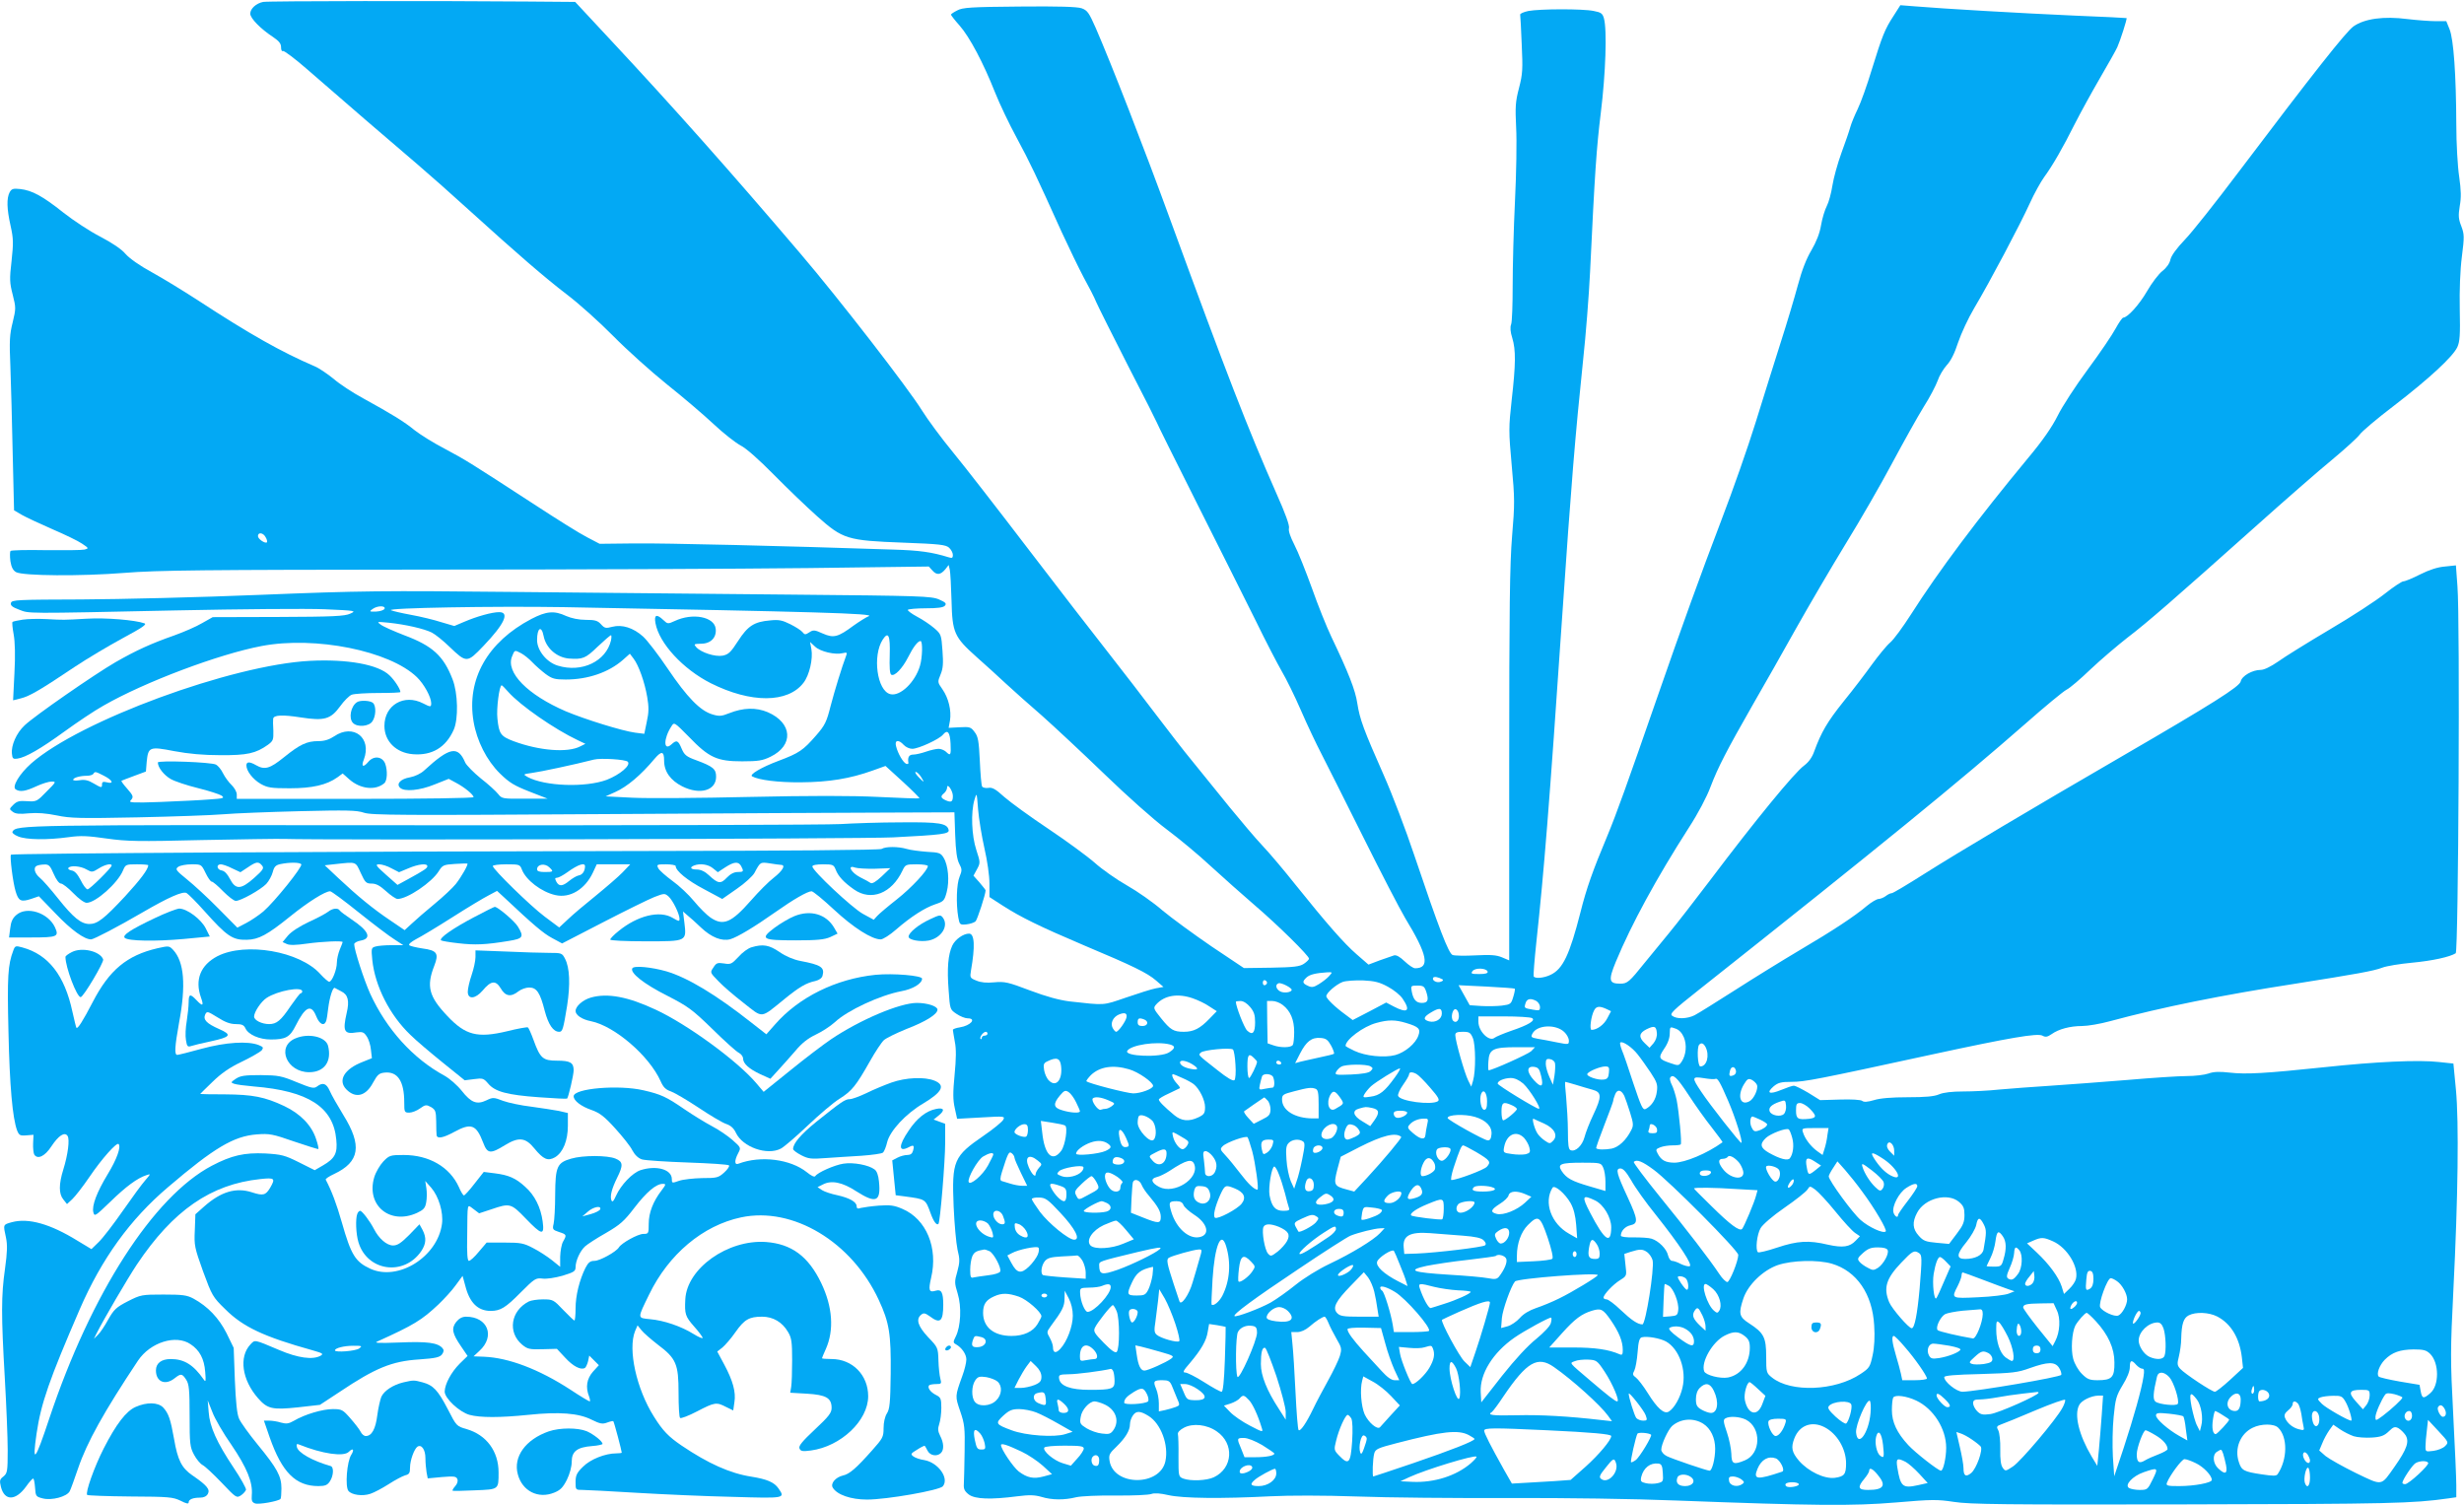 <?xml version="1.0" standalone="no"?>
<!DOCTYPE svg PUBLIC "-//W3C//DTD SVG 20010904//EN"
 "http://www.w3.org/TR/2001/REC-SVG-20010904/DTD/svg10.dtd">
<svg version="1.0" xmlns="http://www.w3.org/2000/svg"
 width="1280pt" height="782pt" viewBox="0 0 1280 782"
 preserveAspectRatio="xMidYMid meet">
<g transform="translate(0,782) scale(0.1,-0.1)"
fill="#03a9f4" stroke="none">
<path d="M1367 7810 c-36 -7 -67 -35 -67 -61 0 -24 54 -79 118 -121 31 -21 42
-34 42 -53 0 -15 4 -23 10 -20 5 3 63 -40 128 -97 172 -150 440 -381 572 -493
63 -54 183 -160 265 -235 255 -231 395 -352 510 -440 61 -46 169 -143 240
-215 72 -73 198 -186 280 -252 83 -66 192 -159 242 -206 51 -48 114 -97 140
-111 30 -15 96 -74 173 -152 69 -70 170 -167 225 -216 134 -119 155 -126 447
-137 189 -7 221 -11 238 -26 11 -10 20 -27 20 -38 0 -15 -4 -18 -22 -12 -87
27 -152 36 -288 40 -564 19 -1192 34 -1345 32 l-180 -2 -65 34 c-36 18 -159
95 -275 171 -331 215 -354 230 -465 289 -58 30 -128 74 -156 96 -55 45 -117
83 -266 165 -54 29 -124 75 -155 102 -32 26 -76 56 -98 65 -174 75 -333 164
-610 345 -71 46 -177 111 -235 143 -63 34 -118 73 -138 96 -21 25 -69 57 -130
89 -53 27 -140 84 -192 125 -108 86 -163 116 -225 123 -37 4 -45 1 -55 -17
-16 -31 -15 -85 5 -174 15 -67 15 -90 5 -183 -11 -94 -10 -113 6 -175 17 -67
17 -72 0 -143 -16 -63 -18 -97 -12 -232 3 -88 9 -291 12 -452 l7 -293 41 -24
c23 -13 94 -46 158 -74 65 -28 134 -61 154 -75 36 -24 36 -25 13 -31 -13 -3
-103 -4 -201 -3 -97 2 -179 0 -183 -4 -4 -4 -4 -28 -1 -53 5 -32 14 -48 29
-57 36 -20 339 -22 564 -4 171 14 415 16 1565 17 750 0 1644 4 1988 8 l625 8
19 -21 c22 -25 42 -23 67 7 l17 22 6 -25 c3 -14 7 -86 9 -160 4 -167 14 -189
129 -292 45 -40 114 -102 152 -138 39 -36 124 -112 189 -168 64 -57 211 -194
325 -304 118 -114 256 -237 322 -286 63 -47 167 -133 230 -192 63 -58 165
-148 225 -200 123 -105 285 -265 285 -280 0 -5 -12 -17 -27 -27 -21 -14 -53
-18 -169 -20 l-142 -2 -169 113 c-92 63 -207 147 -255 187 -47 41 -130 99
-183 129 -53 30 -129 83 -168 118 -40 35 -148 114 -242 177 -93 62 -196 137
-228 165 -45 41 -63 51 -83 47 -13 -2 -28 1 -32 7 -4 6 -9 66 -12 133 -5 104
-9 127 -27 150 -19 26 -25 28 -78 25 l-57 -3 7 38 c8 51 -7 116 -39 162 -26
37 -26 38 -10 77 13 31 15 57 10 124 -6 83 -7 86 -43 117 -21 18 -61 45 -90
60 -28 15 -49 31 -47 35 3 4 45 8 93 8 63 0 92 4 100 14 9 11 3 17 -31 32 -40
17 -92 19 -758 25 -393 4 -1048 10 -1455 14 -677 7 -789 6 -1310 -15 -313 -13
-733 -23 -932 -24 -332 -1 -362 -2 -366 -18 -4 -13 7 -22 42 -35 55 -21 17
-21 814 -4 336 7 682 10 774 6 162 -7 166 -8 132 -23 -28 -13 -90 -16 -374
-17 l-340 -1 -55 -31 c-30 -18 -95 -46 -145 -64 -117 -41 -197 -77 -305 -139
-109 -63 -422 -280 -472 -328 -43 -40 -71 -105 -66 -148 2 -25 7 -28 28 -25
43 6 121 51 245 141 66 48 157 109 202 134 214 123 600 268 822 310 279 53
666 -25 807 -162 37 -36 73 -102 74 -134 0 -22 -3 -22 -42 -2 -98 51 -201 -8
-201 -117 0 -80 61 -140 148 -147 99 -8 171 35 212 127 25 56 22 191 -6 262
-47 122 -104 174 -251 229 -54 21 -109 45 -122 55 -22 16 -21 16 42 10 86 -9
183 -31 223 -51 18 -9 59 -42 92 -74 89 -85 91 -85 177 5 108 113 137 175 81
175 -37 0 -116 -22 -181 -50 l-52 -22 -68 20 c-37 12 -107 29 -157 38 -49 9
-96 20 -104 24 -24 12 534 22 897 16 1309 -24 1622 -33 1585 -47 -13 -5 -48
-27 -79 -49 -81 -60 -103 -66 -160 -41 -42 19 -49 20 -70 6 -20 -13 -24 -13
-35 1 -7 9 -35 27 -63 41 -42 21 -60 25 -106 20 -82 -7 -115 -28 -166 -107
-38 -59 -50 -70 -80 -76 -39 -7 -112 16 -137 44 -14 16 -13 17 25 18 50 0 81
32 76 77 -6 63 -120 85 -213 41 -35 -16 -37 -16 -59 5 -35 33 -49 28 -41 -16
19 -105 143 -239 287 -312 209 -105 401 -104 482 2 31 40 50 125 41 175 l-7
37 26 -24 c27 -26 104 -44 144 -34 21 5 24 3 18 -12 -23 -61 -60 -182 -81
-262 -21 -83 -29 -100 -75 -153 -68 -78 -88 -92 -197 -133 -88 -33 -152 -71
-136 -80 34 -19 135 -32 253 -31 146 1 256 19 373 61 l67 24 90 -82 c49 -45
88 -84 86 -86 -1 -2 -97 1 -212 7 -145 7 -348 7 -674 0 -256 -6 -528 -8 -605
-4 l-139 7 49 22 c63 28 134 88 206 174 36 42 49 39 49 -11 0 -56 33 -102 94
-133 92 -46 176 -22 176 50 0 40 -15 53 -104 86 -50 18 -61 27 -75 60 -18 43
-26 47 -53 22 -42 -38 -42 30 0 94 14 23 15 22 91 -55 104 -108 146 -127 276
-127 85 0 107 4 148 24 121 59 114 175 -14 231 -61 26 -128 24 -201 -5 -40
-16 -52 -17 -88 -6 -63 19 -131 89 -231 237 -49 73 -107 148 -128 167 -51 46
-109 64 -160 51 -34 -9 -40 -8 -59 13 -17 19 -31 23 -79 23 -36 0 -74 8 -102
20 -62 29 -103 25 -180 -15 -229 -120 -338 -314 -301 -533 17 -101 68 -202
137 -270 49 -48 74 -63 153 -94 l95 -37 -119 0 c-115 -1 -119 0 -138 24 -11
14 -51 51 -90 81 -38 31 -74 68 -81 82 -38 90 -81 81 -213 -40 -18 -17 -48
-31 -74 -36 -48 -8 -73 -33 -52 -54 22 -22 102 -15 180 17 l73 29 37 -20 c44
-23 92 -62 92 -75 0 -5 -252 -9 -615 -9 l-615 0 0 23 c0 13 -12 34 -26 48 -14
13 -35 41 -45 61 -10 21 -27 41 -37 46 -24 13 -302 23 -302 11 0 -26 32 -66
67 -86 21 -12 84 -33 141 -47 57 -14 112 -32 123 -39 17 -13 11 -15 -63 -20
-46 -4 -159 -9 -253 -13 -141 -5 -168 -4 -157 7 17 19 16 24 -19 64 -18 20
-30 37 -28 39 2 1 32 13 65 25 l62 23 4 50 c8 78 14 81 143 56 75 -14 151 -21
240 -21 138 -1 184 9 247 54 27 20 29 26 28 73 -2 28 -2 56 -1 62 2 20 48 22
144 7 123 -19 155 -9 204 58 20 28 47 55 60 60 13 5 76 9 139 9 63 0 114 2
114 5 0 15 -31 63 -57 87 -58 56 -218 85 -413 75 -406 -21 -1196 -311 -1448
-533 -61 -54 -102 -122 -80 -135 22 -14 50 -10 106 16 30 14 66 25 80 25 25 0
24 -2 -26 -52 -50 -52 -53 -53 -101 -50 -40 3 -53 0 -72 -19 -21 -21 -22 -22
-3 -36 14 -11 36 -13 84 -8 44 4 91 0 145 -11 70 -15 123 -16 420 -10 187 4
387 11 445 16 58 5 236 12 396 16 246 6 297 5 335 -8 39 -13 191 -14 1269 -7
674 4 1354 8 1511 8 l287 1 4 -117 c3 -84 9 -127 21 -150 15 -28 15 -35 2 -67
-16 -37 -19 -142 -7 -211 7 -39 9 -40 42 -37 19 2 41 9 48 16 9 9 52 140 52
161 0 2 -14 20 -31 40 l-32 36 18 33 c18 33 18 36 -3 100 -25 76 -29 196 -10
261 12 40 12 40 19 -50 4 -49 19 -140 33 -202 15 -65 26 -142 26 -183 l0 -70
68 -44 c93 -60 195 -110 421 -206 257 -108 331 -144 377 -184 l38 -33 -39 -7
c-22 -4 -91 -26 -155 -48 -123 -42 -106 -41 -295 -20 -54 7 -120 25 -205 57
-113 43 -131 47 -185 42 -40 -4 -70 -1 -93 9 -33 13 -34 16 -28 52 22 125 19
192 -10 192 -30 0 -72 -30 -87 -62 -22 -47 -28 -119 -19 -233 7 -99 7 -99 41
-122 19 -13 45 -23 57 -23 49 0 17 -38 -40 -47 -20 -3 -36 -9 -36 -13 0 -4 5
-32 10 -61 8 -38 7 -89 -1 -172 -9 -93 -9 -130 1 -174 l12 -55 125 7 c122 7
125 7 114 -13 -6 -10 -50 -47 -100 -81 -157 -108 -167 -129 -157 -369 4 -90
13 -190 20 -223 13 -52 12 -66 -1 -115 -15 -51 -15 -59 2 -114 21 -68 16 -171
-10 -223 -14 -28 -14 -32 0 -40 31 -17 55 -52 55 -79 0 -16 -9 -54 -21 -86
-38 -106 -38 -104 -11 -183 23 -67 25 -87 23 -209 -1 -74 -3 -150 -4 -169 -2
-26 4 -38 26 -55 33 -24 113 -27 252 -9 62 8 90 7 125 -3 55 -17 120 -17 180
-2 26 6 114 10 206 9 89 -1 172 3 185 8 16 6 46 4 89 -6 75 -17 277 -19 529
-6 98 5 278 5 450 -1 157 -6 511 -9 786 -8 301 1 650 -4 875 -13 715 -27 914
-29 1140 -10 186 16 214 16 300 3 81 -13 265 -15 1210 -13 1060 2 1174 5 1358
31 l42 6 0 62 c0 33 -7 199 -16 368 -15 288 -15 329 1 650 24 475 29 870 13
1038 l-13 135 -75 8 c-105 12 -326 2 -596 -27 -305 -32 -405 -38 -492 -28 -52
6 -83 5 -110 -5 -20 -7 -71 -13 -113 -13 -41 0 -179 -9 -305 -20 -126 -10
-305 -24 -399 -30 -93 -6 -214 -15 -269 -20 -54 -6 -138 -10 -187 -10 -57 0
-103 -5 -126 -15 -25 -11 -72 -15 -163 -15 -82 0 -144 -5 -175 -15 -34 -10
-53 -11 -61 -4 -7 6 -55 9 -116 7 l-103 -3 -61 38 c-34 20 -68 37 -75 37 -8 0
-37 -10 -66 -22 -61 -25 -80 -17 -40 18 24 20 39 24 95 24 67 0 129 12 737
144 394 85 539 110 565 96 16 -9 26 -7 48 8 36 26 96 42 158 42 29 0 94 11
145 25 270 73 583 136 964 195 309 49 407 66 450 83 23 9 93 20 156 26 106 10
196 30 226 49 14 9 23 1733 9 1906 l-8 109 -57 -6 c-38 -3 -81 -17 -129 -41
-39 -20 -78 -36 -87 -36 -8 0 -52 -29 -96 -64 -45 -36 -174 -120 -288 -187
-113 -67 -234 -142 -267 -166 -38 -26 -72 -43 -90 -43 -43 0 -98 -31 -104 -60
-6 -27 -147 -116 -605 -382 -481 -279 -869 -510 -1033 -614 -90 -57 -168 -104
-175 -104 -7 0 -21 -7 -31 -15 -11 -8 -28 -15 -37 -15 -9 0 -37 -16 -61 -36
-65 -55 -176 -128 -349 -230 -86 -51 -237 -144 -335 -207 -99 -63 -193 -122
-211 -131 -38 -19 -93 -21 -116 -3 -15 10 2 27 141 137 943 747 1353 1082
1692 1379 102 90 199 170 215 178 17 8 73 56 126 107 53 50 139 123 190 163
104 79 246 203 665 577 153 137 333 294 399 348 66 55 130 113 142 129 11 17
92 85 180 152 182 140 304 253 328 303 13 28 16 62 13 197 -2 99 2 205 11 274
13 103 13 115 -3 158 -15 38 -16 55 -8 105 8 44 7 81 -3 152 -8 52 -15 172
-15 273 -1 257 -14 441 -35 493 l-17 42 -55 0 c-30 0 -96 5 -147 11 -123 16
-223 2 -280 -38 -40 -29 -209 -243 -598 -758 -116 -154 -241 -312 -278 -350
-43 -45 -70 -82 -75 -103 -4 -20 -20 -43 -42 -60 -19 -15 -55 -62 -79 -104
-41 -71 -102 -138 -124 -138 -5 0 -23 -26 -40 -57 -17 -32 -82 -128 -145 -213
-63 -85 -133 -193 -156 -240 -29 -58 -77 -128 -154 -220 -260 -314 -462 -583
-608 -812 -41 -64 -89 -130 -108 -146 -19 -16 -61 -68 -94 -113 -33 -46 -99
-133 -148 -193 -85 -106 -116 -160 -152 -258 -11 -32 -29 -57 -53 -75 -50 -36
-254 -285 -490 -598 -75 -99 -171 -223 -214 -275 -43 -52 -98 -120 -123 -150
-81 -101 -91 -110 -128 -110 -59 0 -63 17 -23 114 81 195 211 434 379 696 48
74 94 161 113 213 39 102 83 187 220 427 56 96 156 274 224 395 68 121 184
319 258 440 74 120 183 309 242 420 59 110 132 241 163 291 32 50 64 112 73
137 8 25 30 61 47 80 21 22 41 62 59 118 16 47 53 127 84 179 81 136 239 435
288 543 23 51 57 112 75 137 44 60 98 154 159 276 28 55 86 161 129 235 43 74
85 148 92 164 15 33 52 148 48 151 -1 1 -123 7 -272 13 -272 12 -685 36 -827
48 l-76 6 -35 -55 c-46 -70 -59 -104 -113 -278 -24 -80 -57 -172 -73 -205 -16
-33 -34 -76 -39 -95 -5 -19 -26 -80 -46 -134 -20 -55 -41 -131 -47 -170 -6
-39 -19 -87 -29 -106 -10 -19 -24 -64 -30 -100 -7 -43 -25 -87 -50 -130 -26
-43 -50 -105 -70 -180 -17 -63 -57 -198 -90 -300 -32 -102 -91 -288 -130 -415
-39 -126 -119 -354 -177 -505 -112 -294 -202 -543 -333 -920 -159 -458 -212
-606 -261 -724 -74 -177 -107 -268 -139 -396 -56 -219 -91 -294 -155 -324 -35
-17 -81 -21 -88 -8 -2 4 4 84 14 177 40 371 67 704 134 1689 47 689 68 944
109 1336 14 129 30 334 36 455 25 524 33 641 56 830 25 202 33 430 16 490 -7
25 -15 31 -53 38 -57 12 -281 11 -339 0 -25 -5 -44 -14 -43 -19 1 -5 5 -75 8
-154 6 -129 5 -154 -14 -227 -19 -72 -20 -99 -15 -205 4 -68 1 -240 -6 -383
-7 -143 -12 -341 -12 -439 0 -98 -3 -189 -8 -201 -6 -15 -4 -40 6 -71 19 -62
18 -137 -3 -321 -16 -144 -16 -164 0 -340 16 -172 16 -203 2 -368 -12 -145
-15 -377 -15 -1192 l0 -1012 -38 16 c-29 12 -59 14 -137 10 -55 -3 -108 -2
-119 2 -21 8 -72 141 -198 515 -44 132 -116 321 -160 420 -104 235 -124 289
-137 372 -10 69 -47 162 -134 344 -25 52 -71 167 -102 255 -32 88 -72 189 -91
225 -21 41 -32 73 -28 86 4 14 -19 77 -65 180 -149 338 -255 611 -556 1434
-132 362 -302 799 -383 985 -35 79 -43 91 -73 102 -24 8 -118 11 -324 9 -250
-2 -295 -5 -322 -20 -18 -9 -33 -19 -33 -22 0 -3 20 -29 45 -57 52 -59 123
-193 184 -347 23 -58 73 -163 112 -235 69 -128 100 -193 234 -490 38 -82 89
-188 114 -235 26 -47 56 -105 66 -130 11 -25 86 -175 167 -334 82 -158 148
-290 148 -292 0 -3 93 -190 207 -417 114 -226 251 -501 305 -609 53 -109 115
-228 137 -266 22 -37 67 -128 99 -202 32 -74 80 -175 106 -225 25 -49 123
-243 216 -430 93 -187 192 -378 220 -425 116 -190 130 -260 51 -260 -9 0 -33
16 -54 36 -24 23 -43 34 -55 31 -9 -3 -43 -15 -75 -26 l-58 -22 -61 53 c-66
57 -156 160 -319 363 -57 72 -133 162 -169 200 -37 39 -113 129 -171 200 -58
72 -144 178 -192 237 -48 58 -135 171 -195 250 -59 78 -168 220 -242 314 -74
94 -262 337 -417 540 -155 203 -331 430 -392 504 -61 74 -133 172 -161 217
-71 115 -430 579 -634 818 -362 425 -658 758 -980 1103 l-188 202 -247 2
c-465 4 -1347 3 -1374 -2z m13 -2781 c7 -11 9 -23 7 -26 -9 -9 -47 17 -47 32
0 22 28 18 40 -6z m618 -371 c-3 -7 -22 -14 -44 -15 -35 -1 -37 0 -19 13 24
18 68 19 63 2z m826 -142 c12 -62 67 -111 131 -117 72 -5 86 0 149 61 35 33
66 60 70 60 3 0 3 -12 0 -27 -26 -109 -152 -169 -276 -131 -58 17 -108 79
-108 133 0 64 23 78 34 21z m1798 -98 c-2 -64 0 -98 8 -103 17 -10 58 33 87
90 27 54 51 85 65 85 12 0 10 -86 -3 -129 -25 -85 -103 -160 -154 -147 -69 17
-94 200 -39 284 29 44 39 21 36 -80z m-1914 8 c15 -8 41 -29 57 -46 17 -18 48
-45 69 -61 34 -25 48 -29 105 -29 115 0 223 37 297 102 l36 32 19 -25 c27 -35
58 -123 71 -199 9 -52 9 -80 -2 -129 l-13 -63 -48 6 c-67 9 -260 69 -360 111
-199 86 -313 202 -279 285 14 35 13 34 48 16z m-67 -201 c61 -69 239 -193 362
-251 l38 -18 -26 -13 c-66 -35 -214 -23 -348 27 -66 25 -75 38 -83 117 -6 52
10 173 22 173 3 0 18 -16 35 -35z m2297 -268 c3 -60 0 -66 -24 -42 -9 8 -26
15 -38 15 -13 0 -43 -7 -66 -15 -23 -8 -53 -15 -66 -15 -22 0 -30 -14 -25 -43
1 -5 -4 -7 -11 -5 -16 6 -44 54 -53 91 -9 33 13 37 40 7 10 -11 30 -20 44 -20
32 0 141 50 160 74 23 28 36 13 39 -47z m-1677 -94 c18 -18 -40 -67 -109 -94
-110 -41 -322 -34 -412 15 -24 14 -23 14 25 21 40 5 219 43 320 69 36 9 164 1
176 -11z m-2721 -73 c45 -23 54 -44 15 -34 -19 5 -25 2 -25 -10 0 -20 -2 -20
-45 5 -26 16 -46 20 -70 16 -19 -3 -35 -2 -35 2 0 11 36 21 72 21 15 0 30 5
33 10 8 13 10 13 55 -10z m4244 -5 c9 -14 15 -25 13 -25 -2 0 -14 11 -27 25
-13 14 -19 25 -13 25 6 0 18 -11 27 -25z m166 -100 c0 -30 -8 -35 -36 -23 -28
13 -30 21 -9 38 8 7 15 20 15 29 1 26 30 -18 30 -44z m2778 -912 c2 -9 -10
-13 -43 -13 -42 0 -46 2 -35 16 15 18 71 15 78 -3z m-823 -23 c-10 -12 -34
-30 -53 -42 -27 -17 -38 -19 -58 -9 -29 13 -30 22 -6 44 17 15 48 22 106 26
29 1 29 1 11 -19z m589 -18 c5 -3 1 -9 -10 -12 -20 -8 -47 7 -39 21 5 7 26 4
49 -9z m-912 -17 c0 -5 -5 -11 -11 -13 -6 -2 -11 4 -11 13 0 9 5 15 11 13 6
-2 11 -8 11 -13z m628 -21 c30 -16 65 -44 77 -63 42 -62 25 -77 -46 -40 l-40
21 -87 -46 -87 -45 -36 27 c-54 39 -101 84 -101 97 0 17 51 61 85 74 17 6 64
9 105 8 61 -3 86 -9 130 -33z m-500 -16 c0 -13 -40 -19 -60 -8 -22 12 -27 36
-8 42 13 5 68 -23 68 -34z m700 -13 c13 -41 7 -55 -24 -55 -29 0 -44 17 -52
58 -6 31 -5 32 29 32 32 0 37 -4 47 -35z m459 19 c2 -2 -1 -21 -8 -43 -11 -37
-14 -39 -59 -45 -26 -3 -74 -4 -107 -2 l-60 4 -29 52 -29 52 144 -7 c79 -4
146 -9 148 -11z m-1673 -50 c26 -9 65 -27 86 -42 l39 -25 -38 -39 c-49 -51
-82 -68 -133 -68 -54 0 -70 10 -119 71 -40 50 -41 53 -24 72 42 46 111 58 189
31z m1785 -14 c10 -6 19 -20 19 -31 0 -19 -4 -20 -37 -14 -46 8 -46 8 -38 34
7 23 26 27 56 11z m-1487 -31 c20 -24 26 -41 26 -79 0 -56 -13 -70 -41 -44
-15 13 -59 126 -59 150 0 2 11 4 24 4 15 0 34 -12 50 -31z m170 10 c40 -31 59
-77 59 -140 0 -30 -3 -61 -7 -67 -9 -15 -63 -16 -102 -2 l-29 10 -2 110 -1
110 28 0 c15 0 39 -9 54 -21z m1680 -20 l25 -12 -19 -36 c-17 -34 -54 -61 -82
-61 -12 0 -3 71 13 101 11 22 28 24 63 8z m-854 -24 c0 -29 -32 -49 -66 -41
-33 9 -30 23 9 46 43 26 57 25 57 -5z m88 -4 c5 -29 -13 -50 -29 -34 -15 15
-3 66 14 60 7 -2 14 -14 15 -26z m-1726 -16 c-4 -21 -42 -75 -54 -75 -4 0 -12
9 -18 20 -13 25 2 57 33 70 30 12 43 7 39 -15z m2107 -4 c19 -12 -17 -35 -109
-66 -40 -14 -78 -30 -86 -36 -27 -23 -84 33 -84 83 l0 28 133 0 c72 0 138 -4
146 -9z m-2015 -7 c25 -10 19 -34 -9 -34 -18 0 -25 5 -25 20 0 21 8 24 34 14z
m1360 -18 c67 -20 77 -31 64 -66 -14 -41 -69 -87 -120 -101 -57 -15 -155 -5
-212 22 -25 12 -46 23 -46 26 0 32 92 101 160 119 61 17 98 17 154 0z m822
-47 c13 -12 24 -32 24 -45 0 -21 -1 -21 -62 -9 -35 7 -80 16 -101 19 -33 6
-36 9 -26 27 23 45 121 50 165 8z m481 -5 c2 -17 -5 -38 -17 -53 l-21 -24 -24
23 c-34 32 -31 53 8 73 41 20 51 17 54 -19z m140 -22 c17 -40 12 -92 -11 -127
-15 -22 -17 -22 -58 -8 -62 21 -65 27 -33 75 19 27 29 56 29 79 1 36 1 36 29
26 19 -6 34 -22 44 -45z m-3617 18 c0 -5 -7 -10 -15 -10 -8 0 -15 -5 -15 -12
0 -6 -3 -8 -6 -5 -8 8 14 37 27 37 5 0 9 -4 9 -10z m2521 -22 c15 -36 16 -172
1 -223 l-9 -30 -16 32 c-18 35 -67 206 -67 236 0 13 9 17 39 17 34 0 40 -4 52
-32z m-736 -40 c11 -20 17 -39 15 -42 -3 -3 -37 -11 -75 -19 -39 -9 -83 -18
-98 -22 l-29 -8 26 51 c32 62 60 84 106 80 29 -2 38 -10 55 -40z m1592 -45
c17 -21 47 -64 68 -95 33 -50 37 -63 32 -99 -5 -40 -26 -73 -58 -90 -15 -7
-23 11 -64 133 -25 78 -52 156 -60 174 -7 18 -11 35 -8 38 11 10 61 -24 90
-61z m-2429 51 c29 -8 28 -20 -5 -41 -43 -28 -235 -21 -217 8 19 31 153 51
222 33z m2782 -13 c22 -43 7 -101 -27 -101 -14 0 -19 100 -6 113 11 12 22 8
33 -12z m-2442 -92 c3 -39 0 -75 -5 -80 -7 -7 -38 11 -89 52 -104 82 -100 77
-86 91 14 14 153 27 167 16 5 -5 11 -40 13 -79z m1536 70 c-16 -15 -202 -99
-221 -99 -2 0 -3 21 -1 47 4 63 24 73 148 73 l94 0 -20 -21z m-1440 -35 c9 -8
16 -17 16 -20 0 -14 -34 -84 -41 -84 -5 0 -9 27 -9 60 0 62 7 71 34 44z
m-1002 -41 c9 -72 -26 -114 -63 -76 -11 10 -22 35 -25 54 -5 30 -2 37 18 46
47 23 65 16 70 -24z m2566 13 c2 -10 1 -39 -3 -65 l-8 -46 -18 40 c-10 22 -19
53 -19 68 0 24 4 28 22 25 13 -2 24 -11 26 -22z m-1887 -3 c38 -23 37 -34 -3
-26 -35 6 -58 20 -58 34 0 14 30 10 61 -8z m464 7 c3 -5 -1 -10 -9 -10 -9 0
-16 5 -16 10 0 6 4 10 9 10 6 0 13 -4 16 -10z m465 -20 c13 -8 13 -11 0 -24
-10 -10 -43 -15 -102 -18 -79 -3 -85 -2 -77 14 5 9 17 22 27 27 22 13 132 14
152 1z m-1254 -15 c48 -14 124 -67 124 -86 0 -15 -64 -39 -103 -39 -30 0 -233
52 -243 63 -3 2 8 16 22 31 46 45 116 56 200 31z m2140 -35 c14 -57 1 -64 -38
-21 -38 42 -38 73 0 69 23 -3 29 -10 38 -48z m352 18 c-2 -25 -8 -34 -26 -36
-31 -5 -94 17 -86 30 9 14 65 37 92 38 20 0 23 -4 20 -32z m660 9 c2 -10 -4
-20 -13 -23 -21 -8 -25 -3 -18 24 6 25 26 24 31 -1z m-1772 -34 c-52 -72 -79
-94 -126 -100 -39 -6 -42 -5 -32 13 6 10 21 29 34 41 24 22 137 92 150 93 5 0
-7 -21 -26 -47z m112 18 c10 -5 42 -37 71 -71 43 -49 51 -64 40 -71 -34 -21
-196 0 -206 28 -3 8 9 34 26 58 17 24 31 48 31 54 0 13 16 14 38 2z m-1216
-21 c24 -10 50 -25 59 -32 30 -24 59 -83 59 -119 0 -32 -5 -39 -34 -53 -50
-24 -89 -20 -127 12 -53 44 -79 71 -79 80 0 5 24 19 53 32 28 13 54 26 56 27
3 2 -5 13 -17 26 -19 21 -29 47 -18 47 2 0 24 -9 48 -20z m472 4 c9 -23 7 -54
-3 -54 -5 0 -23 -3 -40 -6 -31 -7 -32 -6 -26 22 4 16 8 35 11 42 5 18 51 15
58 -4z m2157 -91 c35 -54 90 -131 122 -171 32 -41 57 -75 55 -76 -80 -58 -195
-106 -251 -106 -46 1 -67 12 -86 48 -11 20 -9 23 14 32 15 6 43 10 64 10 21 0
40 2 42 5 7 6 -9 167 -21 230 -6 28 -17 63 -25 79 -8 15 -12 32 -9 37 14 23
36 2 95 -88z m139 82 c12 7 24 -13 68 -115 37 -86 76 -210 68 -217 -4 -5 -166
201 -208 265 -51 76 -50 81 14 71 28 -5 54 -6 58 -4z m-997 -24 c32 -29 96
-131 81 -131 -14 0 -214 122 -214 131 0 14 33 28 67 29 22 0 43 -10 66 -29z
m1214 -7 c8 -21 -16 -73 -39 -85 -48 -26 -65 29 -28 89 17 28 23 31 41 22 11
-6 23 -18 26 -26z m-942 1 c28 -9 67 -20 88 -26 48 -13 49 -35 3 -132 -19 -40
-39 -91 -45 -115 -12 -44 -47 -77 -72 -67 -11 4 -14 28 -14 98 0 50 -5 129 -9
175 -5 45 -7 82 -5 82 2 0 27 -7 54 -15z m-1351 -21 c13 -5 16 -22 16 -80 l0
-74 -32 0 c-92 1 -158 42 -158 98 0 25 5 28 63 43 72 19 89 21 111 13z m-1244
-70 c11 -22 20 -43 20 -47 0 -11 -49 -8 -91 5 -47 13 -50 33 -13 77 22 26 28
29 45 18 11 -7 28 -30 39 -53z m2848 33 c5 -12 19 -51 30 -87 18 -57 18 -68 6
-91 -27 -53 -65 -88 -102 -96 -34 -6 -72 -6 -80 2 -2 2 17 56 42 120 25 64 46
121 46 125 0 5 4 20 10 34 11 29 32 26 48 -7z m-1477 -8 c23 -33 23 -33 -25
-60 -31 -18 -48 29 -26 72 15 26 25 24 51 -12z m764 -20 c0 -32 -4 -44 -15
-44 -16 0 -26 54 -16 82 12 30 31 6 31 -38z m-1967 5 c35 -15 36 -16 18 -30
-11 -8 -25 -14 -32 -14 -7 0 -18 -2 -26 -5 -14 -6 -52 48 -41 59 11 10 42 7
81 -10z m826 0 c9 -8 16 -30 16 -47 -1 -28 -7 -35 -44 -53 l-43 -22 -28 30
c-15 16 -25 32 -22 35 5 4 95 67 104 72 1 1 9 -6 17 -15z m2683 -71 c-17 -17
-66 -8 -74 14 -7 19 10 35 50 49 31 11 32 10 35 -19 2 -16 -3 -36 -11 -44z
m-1412 45 c14 -6 25 -15 25 -19 0 -10 -59 -59 -71 -59 -5 0 -9 20 -9 45 0 49
9 54 55 33z m1546 -17 c37 -38 37 -48 -3 -53 -59 -6 -68 0 -68 43 0 33 3 39
21 39 11 0 34 -13 50 -29z m-2272 3 c36 -8 39 -24 10 -65 l-21 -29 -41 25
c-48 28 -55 56 -17 66 35 10 34 10 69 3z m181 -24 c0 -14 -39 -32 -56 -26 -8
3 -14 12 -14 21 0 11 10 15 35 15 19 0 35 -4 35 -10z m-1325 -41 c21 -21 26
-82 8 -100 -19 -19 -83 51 -83 88 0 16 3 33 7 36 10 10 45 -2 68 -24z m1677
19 c58 -17 90 -51 86 -91 -2 -23 -8 -32 -20 -31 -21 2 -207 106 -208 116 0 18
88 22 142 6z m1483 -15 c19 -9 35 -20 35 -24 0 -10 -22 -26 -47 -33 -18 -6
-25 -2 -34 18 -11 22 -7 56 5 56 3 0 21 -8 41 -17z m-1731 -25 c-4 -18 -8 -42
-9 -53 -2 -28 -25 -25 -64 8 -28 24 -31 30 -20 43 16 20 46 33 77 33 21 1 23
-2 16 -31z m608 5 c54 -25 73 -63 45 -90 -14 -15 -18 -15 -41 1 -14 9 -32 26
-40 39 -16 26 -30 81 -19 75 4 -2 29 -14 55 -25z m-2489 -10 c15 -9 1 -102
-20 -131 -46 -62 -87 -22 -99 96 l-7 59 58 -9 c32 -5 62 -11 68 -15z m-193
-22 c0 -17 -4 -32 -9 -35 -12 -8 -61 11 -61 23 0 16 31 41 51 41 14 0 19 -7
19 -29z m1604 20 c10 -16 -12 -59 -32 -65 -31 -10 -54 3 -46 28 11 37 63 62
78 37z m90 3 c9 -4 21 -15 26 -25 9 -15 5 -21 -19 -34 -17 -8 -35 -15 -41 -15
-17 0 -22 24 -11 53 11 28 18 31 45 21z m1574 -20 c2 -17 -2 -21 -23 -21 -19
0 -25 4 -21 14 3 8 6 19 6 25 0 19 35 2 38 -18z m702 -44 c11 -39 5 -85 -12
-107 -11 -14 -51 -4 -108 28 -46 26 -50 46 -16 78 24 22 104 53 118 44 4 -2
12 -21 18 -43z m183 13 c-2 -21 -9 -53 -15 -71 l-10 -32 -28 20 c-33 24 -64
64 -74 98 -7 21 -5 22 63 22 l70 0 -6 -37z m-3643 -15 c17 -38 17 -43 4 -46
-22 -5 -31 7 -39 51 -10 52 11 49 35 -5z m307 -5 c19 -12 20 -18 10 -34 -6
-10 -17 -19 -23 -19 -17 0 -42 32 -50 64 -6 27 -6 28 17 16 13 -7 34 -20 46
-27z m1122 11 c5 -4 -91 -119 -177 -212 l-67 -72 -40 11 c-65 17 -68 25 -48
103 l18 67 97 50 c120 61 189 78 217 53z m639 -6 c11 -13 24 -35 27 -50 6 -23
3 -28 -19 -34 -15 -3 -47 -3 -72 1 -45 6 -46 7 -40 38 13 65 64 87 104 45z
m-1413 -68 c16 -60 36 -200 27 -200 -16 0 -48 30 -88 83 -26 34 -61 77 -78 95
-28 30 -29 33 -14 48 20 20 121 56 129 46 3 -4 14 -36 24 -72z m-747 37 c18
-14 15 -22 -15 -36 -35 -16 -153 -27 -153 -14 0 16 36 44 76 58 37 13 69 10
92 -8z m853 -4 c-4 -14 -16 -32 -28 -40 -20 -13 -22 -12 -28 16 -8 39 0 51 35
51 26 0 28 -2 21 -27z m157 18 c12 -7 11 -22 -3 -91 -9 -45 -22 -98 -30 -118
l-12 -37 -18 40 c-9 22 -20 72 -22 111 -4 57 -2 73 12 87 18 18 52 22 73 8z
m3072 -49 l0 -26 -21 21 c-14 13 -19 28 -15 38 9 25 36 0 36 -33z m-2970 14
c0 -15 -37 -32 -47 -22 -3 3 -3 12 0 21 8 19 47 20 47 1z m799 -21 c72 -43 78
-51 55 -76 -14 -16 -155 -69 -184 -69 -5 0 0 28 11 63 31 94 41 117 50 117 4
0 35 -16 68 -35z m-136 19 c12 -12 -23 -64 -43 -64 -21 0 -38 40 -25 59 7 12
58 15 68 5z m-1473 -25 c0 -55 -41 -76 -73 -38 -21 24 -21 23 18 43 40 21 55
20 55 -5z m-790 -23 c0 -6 15 -41 33 -78 l33 -68 -26 0 c-15 0 -42 5 -61 11
-19 6 -39 12 -46 14 -8 3 -8 15 2 47 31 98 36 109 51 97 8 -6 14 -17 14 -23z
m1029 8 c23 -29 26 -55 11 -85 -14 -25 -50 -25 -50 0 0 10 -3 39 -6 65 -6 38
-4 46 9 46 9 0 25 -12 36 -26z m-1139 9 c0 -5 -13 -30 -28 -58 -27 -50 -93
-106 -100 -85 -7 20 47 115 75 132 30 18 53 23 53 11z m4626 -25 c73 -50 104
-119 37 -85 -31 16 -61 47 -88 90 -23 36 -8 34 51 -5z m-754 -15 c9 -10 19
-30 23 -45 13 -51 -62 -46 -104 8 -26 33 -27 54 -2 54 11 0 23 5 26 10 7 12
33 0 57 -27z m-3641 8 c23 -18 23 -20 6 -38 -9 -11 -17 -25 -17 -32 0 -21 -21
0 -36 36 -23 53 2 71 47 34z m433 13 c28 -11 18 -34 -14 -34 -18 0 -30 5 -30
13 0 25 15 32 44 21z m1626 -24 c6 -10 7 -26 4 -35 -6 -15 -43 -35 -65 -35
-14 0 -11 37 6 70 16 32 38 31 55 0z m1983 -37 c-37 -30 -40 -29 -47 12 -10
50 0 58 40 32 l34 -22 -27 -22z m-3228 26 c24 -73 -106 -155 -183 -115 -41 21
-47 43 -14 51 15 3 45 18 67 32 89 59 119 66 130 32z m2386 -26 c80 -58 439
-419 439 -442 0 -31 -44 -141 -57 -141 -7 0 -26 18 -41 41 -52 78 -168 229
-309 402 -78 96 -139 178 -136 181 15 15 45 3 104 -41z m1082 -112 c65 -87
131 -200 123 -208 -12 -13 -88 22 -130 59 -42 36 -166 206 -166 227 0 5 10 25
23 44 l22 34 40 -45 c22 -25 62 -75 88 -111z m-1345 124 c7 -14 12 -48 12 -74
l0 -48 -82 24 c-93 27 -120 42 -145 79 -24 37 -7 44 108 44 93 0 96 -1 107
-25z m1457 -76 c4 -11 1 -27 -6 -35 -10 -13 -15 -12 -36 8 -28 26 -58 73 -68
107 -6 21 -1 19 49 -19 30 -23 58 -51 61 -61z m-4165 56 c-20 -24 -74 -37
-105 -25 -26 10 -27 12 -13 26 17 17 121 35 126 21 2 -4 -1 -14 -8 -22z m3620
10 c16 -19 1 -67 -19 -63 -17 3 -53 66 -46 78 7 11 53 0 65 -15z m-2597 -24
c9 -21 23 -66 32 -99 8 -34 18 -68 21 -77 5 -12 -2 -15 -30 -15 -41 0 -60 22
-71 81 -7 40 11 149 25 149 4 0 15 -17 23 -39z m1831 -33 c19 -35 76 -115 127
-178 125 -157 195 -264 176 -268 -9 -2 -29 4 -46 12 -16 9 -37 16 -45 16 -8 0
-17 13 -21 29 -7 33 -49 75 -85 86 -14 5 -55 7 -92 7 -42 -1 -68 3 -68 9 0 24
22 48 50 54 41 9 39 29 -14 144 -58 125 -65 151 -38 151 14 0 30 -18 56 -62z
m414 40 c-7 -20 -58 -23 -58 -4 0 11 10 16 31 16 20 0 29 -4 27 -12z m-3083
-22 c19 -14 31 -27 25 -31 -5 -3 -10 -15 -10 -26 0 -19 -25 -26 -46 -11 -16
11 -34 48 -34 71 0 28 21 26 65 -3z m-109 -27 c18 -35 18 -34 -48 -69 -46 -25
-45 -25 -58 1 -10 18 -6 26 30 60 22 21 45 39 50 39 5 0 17 -14 26 -31z m1129
-14 c0 -23 -5 -31 -22 -33 -24 -4 -30 17 -17 53 11 27 39 13 39 -20z m2485 0
c-21 -26 -31 -16 -13 11 9 15 19 21 21 15 2 -6 -2 -18 -8 -26z m-3380 1 c5
-13 22 -39 38 -57 47 -56 62 -82 62 -111 0 -35 -12 -35 -92 -3 l-63 25 3 73
c2 39 5 78 7 85 7 21 35 13 45 -12z m-421 -7 c27 -9 31 -16 31 -45 0 -22 -5
-34 -13 -34 -15 0 -49 34 -66 68 -14 26 -3 29 48 11z m1877 -21 c7 -22 -5 -34
-44 -44 -34 -9 -37 1 -13 40 24 37 46 39 57 4z m2574 20 c0 -7 -23 -42 -50
-77 -28 -36 -50 -68 -50 -73 0 -18 -18 -7 -24 14 -8 32 29 103 67 127 37 24
57 27 57 9z m-3676 -31 c13 -37 -17 -70 -52 -56 -27 10 -36 31 -28 65 6 21 12
25 39 22 24 -2 34 -9 41 -31z m131 19 c48 -20 60 -47 35 -79 -23 -29 -124 -82
-138 -73 -12 7 -1 56 27 119 24 52 27 53 76 33z m1332 8 c39 -11 14 -24 -43
-24 -50 0 -64 7 -47 23 8 9 60 9 90 1z m412 -84 c16 -29 25 -64 29 -113 l5
-70 -42 24 c-93 52 -133 163 -86 239 11 17 66 -31 94 -80z m1376 -44 c42 -52
88 -102 102 -111 l25 -17 -22 -23 c-31 -33 -67 -38 -144 -21 -100 24 -159 20
-264 -15 -51 -17 -96 -28 -100 -24 -14 13 -5 93 14 125 11 19 63 64 124 106
58 40 111 82 119 94 13 20 13 20 41 0 15 -11 63 -62 105 -114z m-512 117 l107
-6 -7 -26 c-8 -34 -63 -164 -73 -175 -13 -14 -61 21 -159 118 -50 49 -91 90
-91 92 0 6 105 5 223 -3z m-1743 -21 c0 -23 -34 -52 -61 -52 -34 0 -37 12 -9
40 19 19 70 28 70 12z m645 -6 l30 -13 -33 -31 c-41 -38 -112 -67 -147 -58
-35 9 -31 22 16 52 23 14 44 34 46 45 6 22 43 25 88 5z m-1010 -9 c24 -18 12
-35 -31 -43 -49 -9 -63 8 -28 35 31 25 34 25 59 8z m-1407 -87 c77 -82 107
-140 72 -140 -29 0 -132 84 -178 145 -23 32 -42 61 -42 66 0 5 17 9 38 8 33
-1 45 -9 110 -79z m2778 64 c44 -21 84 -88 84 -140 -1 -92 -34 -69 -109 75
-46 88 -42 97 25 65z m1891 -8 c23 -20 28 -32 28 -68 0 -36 -7 -54 -40 -97
l-40 -53 -65 6 c-56 5 -69 10 -92 36 -33 36 -35 71 -9 120 39 75 160 106 218
56z m-2677 -35 c0 -28 -4 -52 -8 -55 -9 -5 -154 13 -161 20 -10 10 28 36 85
59 82 34 84 33 84 -24z m-1749 29 c26 -14 24 -36 -3 -44 -35 -9 -118 -7 -118
3 0 9 77 51 93 51 5 0 17 -5 28 -10z m397 -10 c4 -11 29 -33 55 -50 69 -44 85
-103 31 -116 -56 -14 -123 44 -149 130 -15 50 -13 56 27 56 19 0 31 -6 36 -20z
m1512 13 c-1 -22 -44 -53 -73 -53 -22 0 -28 27 -11 45 16 15 84 21 84 8z
m-482 -38 c4 -3 -2 -13 -13 -21 -19 -14 -86 -36 -92 -30 -2 1 0 18 3 36 7 32
8 32 51 27 24 -2 47 -8 51 -12z m-198 -15 c0 -21 -8 -24 -34 -14 -25 10 -19
34 9 34 18 0 25 -5 25 -20z m-1770 -16 c14 -35 13 -44 -4 -44 -21 0 -46 28
-46 51 0 29 38 24 50 -7z m1630 -4 c12 -7 11 -12 -5 -31 -18 -20 -84 -54 -90
-47 -1 2 -7 13 -14 25 -10 20 -8 24 31 42 50 23 58 24 78 11z m1200 -110 c20
-60 30 -104 24 -109 -5 -5 -48 -11 -96 -13 l-88 -4 0 33 c0 63 22 124 57 159
54 54 64 48 103 -66z m2265 70 c15 -29 15 -44 -1 -132 -6 -29 -44 -48 -96 -48
-46 0 -45 25 6 86 25 31 48 71 52 90 8 42 19 43 39 4z m-5172 3 c8 -10 19 -31
23 -47 6 -26 5 -28 -17 -21 -58 18 -94 85 -46 85 13 0 31 -8 40 -17z m716 -32
l41 -49 -53 -22 c-62 -27 -150 -32 -172 -10 -25 26 9 78 69 106 28 12 56 23
63 23 6 1 30 -21 52 -48z m-519 -4 c19 -33 6 -46 -28 -26 -17 9 -28 25 -30 42
-3 24 -1 26 20 18 13 -4 30 -20 38 -34z m1313 20 c50 -22 61 -40 43 -74 -8
-15 -30 -40 -49 -55 -33 -25 -36 -26 -50 -10 -17 19 -33 112 -24 137 8 19 37
19 80 2z m297 -12 c0 -8 -17 -27 -37 -40 -102 -69 -146 -95 -152 -89 -8 8 64
71 125 110 57 37 64 39 64 19z m229 -21 c-34 -36 -147 -105 -263 -160 -57 -27
-130 -72 -175 -108 -42 -34 -101 -76 -131 -93 -56 -31 -179 -77 -187 -70 -9 9
102 91 333 245 132 89 254 167 270 173 40 16 124 37 153 38 l24 1 -24 -26z
m671 2 c0 -26 -23 -56 -44 -56 -7 0 -18 11 -24 25 -10 21 -8 27 11 40 33 23
57 19 57 -9z m-242 -15 c66 -5 97 -12 109 -24 11 -11 14 -20 8 -26 -11 -10
-255 -39 -355 -43 l-65 -2 -3 33 c-6 62 32 83 138 75 41 -3 117 -9 168 -13z
m2806 -3 c19 -27 20 -66 4 -119 -10 -37 -14 -39 -50 -39 -21 0 -38 1 -38 3 0
1 9 20 20 42 11 21 23 61 26 87 7 53 15 59 38 26z m262 -27 c73 -33 134 -133
118 -195 -3 -13 -18 -36 -34 -51 l-28 -27 -12 39 c-16 49 -66 117 -130 177
l-50 47 32 14 c43 19 55 18 104 -4z m-4297 -23 c27 -88 20 -182 -19 -259 -16
-31 -46 -56 -56 -46 -2 1 1 61 5 132 11 172 44 255 70 173z m1925 10 c9 -12
16 -35 16 -50 0 -23 -4 -28 -24 -28 -33 0 -39 13 -31 60 8 45 17 50 39 18z
m-2903 -56 c-7 -16 -27 -44 -46 -62 -41 -39 -62 -35 -91 19 l-21 39 23 12 c34
19 128 38 138 29 5 -4 4 -20 -3 -37z m634 29 c-22 -21 -145 -81 -218 -107 -84
-29 -96 -26 -97 22 0 22 -6 20 200 70 107 25 129 28 115 15z m3781 -5 c8 -20
-22 -73 -50 -92 -22 -14 -28 -14 -53 0 -16 8 -36 22 -43 31 -13 15 -10 21 18
46 26 23 42 29 77 29 30 0 47 -5 51 -14z m684 -1 c19 -23 16 -93 -7 -123 -22
-30 -33 -35 -51 -24 -10 7 -8 19 8 55 12 26 22 60 23 77 2 34 9 37 27 15z
m-5349 -5 c23 -13 62 -87 55 -105 -3 -8 -29 -16 -63 -20 -32 -4 -66 -9 -75
-11 -15 -5 -18 2 -18 40 0 25 5 56 11 70 10 22 21 28 62 35 5 0 17 -4 28 -9z
m1088 -47 c-9 -32 -24 -84 -34 -116 -18 -63 -60 -123 -68 -97 -3 8 -16 49 -30
90 -35 107 -39 128 -25 136 18 11 129 42 154 43 20 1 20 1 3 -56z m1043 -23
c15 -36 30 -75 33 -88 l7 -23 -49 25 c-74 38 -117 78 -109 102 7 22 77 67 87
56 3 -4 17 -36 31 -72z m1285 65 c11 -8 24 -27 28 -42 10 -42 -36 -333 -53
-333 -24 0 -56 21 -114 76 -31 30 -64 54 -72 54 -9 0 -16 4 -16 9 0 16 50 69
86 91 35 22 35 22 28 79 l-6 57 33 11 c48 15 62 15 86 -2z m-367 -10 c0 -8 -4
-15 -10 -15 -5 0 -10 7 -10 15 0 8 5 15 10 15 6 0 10 -7 10 -15z m1778 6 c17
-10 17 -25 4 -186 -12 -132 -26 -205 -41 -205 -15 0 -102 100 -117 135 -31 75
-16 123 63 206 57 60 67 66 91 50z m-4345 -40 c9 -16 17 -44 17 -61 l0 -33
-107 7 c-59 4 -111 10 -115 12 -14 9 -8 51 10 73 14 16 31 21 87 24 39 2 75 4
80 5 6 1 18 -11 28 -27z m2202 9 c6 -18 -10 -56 -38 -92 -11 -13 -21 -15 -57
-8 -25 5 -115 13 -201 18 -193 12 -223 23 -118 46 41 8 137 23 213 31 77 9
142 18 145 20 12 13 50 3 56 -15z m-1325 -15 c22 -23 22 -25 6 -49 -18 -28
-64 -62 -72 -53 -3 3 -2 32 2 66 8 69 24 79 64 36z m3610 0 l23 -24 -34 -78
c-18 -43 -36 -82 -40 -87 -12 -14 -22 78 -14 126 9 54 22 88 33 88 5 0 19 -11
32 -25z m-593 -10 c128 -38 210 -157 219 -320 4 -58 1 -114 -8 -155 -13 -61
-17 -67 -62 -97 -132 -89 -363 -98 -461 -19 -29 23 -30 27 -30 109 0 99 -12
123 -88 172 -53 34 -57 51 -30 131 24 70 101 145 178 172 74 25 208 29 282 7z
m-2503 -35 c-23 -21 -68 -37 -63 -22 6 17 74 59 78 49 2 -5 -5 -17 -15 -27z
m-1027 -25 c-4 -25 -14 -59 -22 -75 -14 -27 -21 -30 -60 -30 -51 0 -53 6 -26
65 24 53 46 70 110 84 2 1 1 -19 -2 -44z m4572 -41 c-14 -17 -39 -19 -39 -3 0
6 10 23 23 38 l22 28 3 -24 c2 -13 -2 -31 -9 -39z m316 22 c0 -26 -6 -42 -17
-50 -23 -14 -25 -9 -20 47 3 38 8 47 21 45 11 -2 16 -14 16 -42z m-3736 -66
c6 -25 13 -64 16 -87 l7 -43 -100 0 c-84 0 -101 3 -116 19 -25 27 -8 61 72
143 l67 69 22 -27 c12 -16 26 -49 32 -74z m3164 61 c56 -22 116 -43 132 -49
l30 -10 -30 -12 c-16 -7 -87 -16 -158 -19 -142 -7 -141 -7 -107 59 11 22 20
46 20 55 0 8 3 15 6 15 3 0 51 -18 107 -39z m-2003 25 c0 -8 -134 -89 -200
-121 -36 -18 -90 -40 -120 -50 -35 -12 -66 -30 -85 -52 -16 -18 -45 -38 -64
-43 l-33 -9 4 52 c4 44 47 165 68 190 14 16 430 48 430 33z m458 -18 c13 -13
17 -58 5 -58 -5 0 -18 16 -31 35 -20 32 -21 35 -4 35 10 0 23 -5 30 -12z
m2240 -14 c26 -18 52 -65 52 -94 0 -29 -26 -76 -46 -84 -20 -8 -82 21 -94 43
-10 20 37 151 55 151 6 0 21 -7 33 -16z m-5228 -30 c0 -37 -86 -129 -120 -129
-15 0 -38 57 -39 98 -1 26 1 27 47 28 26 0 56 4 67 9 31 13 45 11 45 -6z
m1680 1 c32 -8 88 -16 124 -18 36 -1 66 -5 66 -8 0 -9 -75 -43 -140 -63 -30
-10 -60 -19 -67 -21 -11 -4 -40 49 -58 104 -8 25 -1 26 75 6z m1220 5 c23 -13
53 -88 48 -126 -3 -26 -7 -29 -41 -32 l-38 -3 3 85 c2 47 4 86 6 86 2 0 12 -4
22 -10z m230 -17 c33 -30 48 -87 31 -112 -8 -13 -12 -13 -27 0 -35 29 -70 139
-44 139 5 0 23 -12 40 -27z m-1654 -14 c57 -34 191 -188 177 -203 -3 -3 -46
-6 -94 -6 l-88 0 -6 38 c-10 60 -44 170 -55 177 -6 3 -10 11 -10 16 0 13 35 3
76 -22z m-1140 -167 c15 -45 24 -85 20 -89 -9 -10 -97 15 -117 33 -13 11 -14
24 -7 67 4 28 10 79 14 111 l6 59 29 -49 c15 -27 40 -86 55 -132z m-533 43 c0
-55 -30 -135 -65 -172 -23 -25 -38 -22 -38 9 0 11 -8 33 -17 49 -16 28 -16 30
5 59 61 82 72 104 72 144 l1 41 21 -40 c13 -25 21 -58 21 -90z m-280 99 c41
-14 117 -80 117 -102 0 -4 -9 -22 -20 -40 -24 -40 -73 -62 -135 -62 -92 0
-148 45 -148 120 0 45 15 67 58 86 40 18 72 17 128 -2z m147 6 c0 -5 -7 -10
-15 -10 -8 0 -15 5 -15 10 0 6 7 10 15 10 8 0 15 -4 15 -10z m2300 -37 c0 -15
-48 -178 -75 -256 l-27 -79 -30 29 c-27 25 -126 209 -117 217 2 2 42 20 88 41
113 50 161 65 161 48z m3050 -1 c0 -11 -22 -32 -32 -32 -5 0 -4 9 2 20 11 20
30 28 30 12z m-105 -39 c20 -41 16 -113 -8 -159 l-14 -27 -77 95 c-42 53 -76
100 -76 106 0 16 19 20 91 21 l67 1 17 -37z m-4884 -5 c16 -39 16 -195 0 -211
-7 -7 -27 6 -67 47 -49 50 -55 60 -46 79 12 26 84 117 93 117 4 0 13 -15 20
-32z m889 2 c42 -42 17 -64 -61 -54 -32 4 -49 11 -49 20 0 23 38 54 65 54 14
0 34 -9 45 -20z m2154 -24 c9 -19 16 -44 16 -57 l0 -22 -26 24 c-38 36 -46 55
-32 78 15 24 21 21 42 -23z m-2934 18 c0 -20 -18 -54 -29 -54 -10 0 -22 51
-14 62 8 15 43 8 43 -8z m2457 -41 c44 -64 63 -111 63 -156 0 -24 -3 -28 -17
-22 -57 25 -129 35 -241 35 l-124 0 68 76 c65 72 99 98 154 115 47 14 57 9 97
-48z m1933 30 c-1 -44 -35 -128 -51 -126 -73 12 -176 36 -183 43 -13 13 13 68
38 83 11 6 53 14 91 18 39 3 78 6 88 7 12 2 17 -5 17 -25z m820 5 c-1 -17 -39
-67 -40 -51 0 18 22 63 32 63 4 0 8 -6 8 -12z m-232 -42 c64 -70 96 -140 96
-214 1 -77 -13 -92 -87 -92 -42 0 -54 5 -82 33 -19 19 -38 52 -45 78 -13 47
-7 137 11 173 14 25 50 66 59 66 4 0 26 -20 48 -44z m630 25 c71 -37 116 -111
128 -212 l6 -55 -67 -62 c-37 -34 -73 -62 -79 -62 -16 0 -156 93 -180 119 -16
18 -17 26 -7 65 6 25 12 66 12 93 2 76 12 106 39 120 37 19 105 16 148 -6z
m-4617 -33 c7 -18 26 -55 42 -83 27 -46 28 -52 17 -90 -7 -22 -34 -78 -60
-125 -26 -47 -62 -114 -79 -150 -34 -71 -66 -118 -75 -109 -4 3 -11 91 -16
195 -5 104 -12 217 -16 252 l-6 62 31 0 c19 0 43 11 63 28 33 29 67 51 79 52
4 0 13 -15 20 -32z m1155 -2 c-4 -15 -35 -48 -75 -81 -44 -35 -109 -105 -178
-192 l-108 -138 -3 53 c-5 95 63 205 175 283 53 37 186 109 191 104 3 -2 2
-15 -2 -29z m2374 -69 c28 -57 40 -127 21 -127 -4 0 -19 9 -33 19 -29 23 -48
80 -48 146 0 41 2 46 15 35 8 -6 28 -39 45 -73z m70 26 c0 -24 -16 -31 -22
-11 -3 7 -2 23 0 36 4 18 7 20 13 10 5 -7 9 -23 9 -35z m739 16 c12 -35 15
-118 5 -143 -7 -19 -43 -21 -79 -4 -28 13 -55 55 -55 85 1 45 50 92 97 93 15
0 24 -9 32 -31z m-4872 8 c1 -1 -1 -78 -4 -170 -4 -115 -10 -167 -17 -167 -7
0 -47 22 -91 50 -44 28 -88 50 -98 50 -15 0 -10 10 25 50 58 69 85 115 92 162
l7 40 41 -6 c23 -4 43 -8 45 -9z m163 -30 c0 -42 -93 -251 -102 -229 -11 28
-9 212 3 233 13 24 44 37 76 31 18 -3 23 -11 23 -35z m666 -55 c11 -43 33
-104 47 -136 l26 -56 -24 0 c-17 0 -39 16 -67 47 -24 26 -66 72 -94 102 -56
62 -84 100 -84 116 0 6 33 9 87 8 l87 -2 22 -79z m1557 76 c30 -16 46 -39 47
-65 0 -33 -17 -29 -82 19 -38 28 -53 45 -45 50 18 11 55 10 80 -4z m311 -39
c20 -16 26 -29 26 -60 0 -79 -46 -142 -114 -155 -40 -7 -115 12 -123 32 -18
47 43 154 107 186 46 23 71 23 104 -3z m-3966 -5 c37 -10 26 -48 -15 -52 -34
-3 -40 7 -27 42 7 18 9 18 42 10z m3557 -23 c68 -39 107 -148 85 -240 -12 -53
-43 -107 -71 -124 -24 -15 -60 17 -109 96 -23 37 -51 73 -62 81 -17 12 -18 18
-8 36 6 12 14 55 17 95 4 57 10 75 22 78 28 7 95 -5 126 -22z m1239 -27 c53
-60 116 -151 116 -165 0 -5 -29 -9 -64 -9 l-64 0 -7 33 c-4 17 -15 61 -26 96
-20 68 -24 101 -11 101 5 0 30 -25 56 -56z m233 5 c37 -7 60 -15 57 -21 -9
-14 -62 -35 -111 -43 -35 -5 -43 -3 -52 13 -15 27 -3 62 22 62 11 0 49 -5 84
-11z m-4447 -19 c23 -23 26 -50 6 -50 -7 0 -28 -3 -45 -6 -28 -6 -31 -4 -31
19 0 59 32 75 70 37z m349 -13 c67 -19 72 -22 55 -35 -25 -19 -121 -62 -139
-62 -19 0 -32 25 -40 83 l-7 48 28 -6 c16 -4 62 -16 103 -28z m1415 17 c11
-29 6 -57 -19 -100 -21 -36 -71 -84 -88 -84 -9 0 -58 121 -64 157 l-6 36 54
-5 c30 -3 65 -2 79 3 37 11 37 10 44 -7z m3156 -4 c0 -13 -7 -20 -20 -20 -13
0 -20 7 -20 20 0 13 7 20 20 20 13 0 20 -7 20 -20z m-3969 -140 c26 -80 48
-163 48 -185 l0 -40 -35 55 c-63 96 -94 174 -94 234 0 60 7 89 22 84 6 -2 32
-69 59 -148z m5994 116 c46 -47 47 -163 0 -203 -35 -31 -43 -29 -50 10 l-6 33
-102 17 c-56 10 -105 21 -110 26 -13 13 3 58 31 87 39 39 79 53 150 54 53 0
67 -4 87 -24z m-2294 4 c10 -6 19 -19 19 -30 0 -15 -10 -20 -45 -26 -25 -3
-53 -3 -62 1 -16 6 -14 10 15 36 35 32 44 34 73 19z m-1995 -96 c41 -62 80
-154 65 -154 -10 0 -46 28 -141 109 -114 97 -107 89 -79 100 13 6 44 9 69 8
43 -2 47 -4 86 -63z m-2926 -26 c0 -22 -7 -31 -36 -43 -20 -8 -52 -15 -70 -15
l-34 0 21 42 c12 23 31 55 42 70 l21 28 28 -27 c18 -17 28 -37 28 -55z m2154
44 c16 -33 27 -130 17 -156 -10 -26 -51 99 -51 155 0 44 12 44 34 1z m509 6
c95 -66 242 -199 280 -252 l21 -29 -55 6 c-171 20 -316 28 -440 25 -129 -3
-155 1 -129 17 6 4 33 40 60 81 122 180 178 212 263 152z m3024 12 c10 -11 24
-20 31 -20 11 0 12 -10 7 -42 -10 -66 -50 -208 -103 -370 l-49 -147 -7 102
c-3 56 -2 149 4 207 9 94 14 110 47 165 23 37 37 72 37 92 0 38 9 41 33 13z
m-401 -15 c9 -13 14 -30 12 -37 -4 -12 -441 -86 -513 -88 -30 0 -95 51 -95 76
0 8 55 13 188 16 168 5 194 8 257 31 93 33 130 34 151 2z m-4912 -21 c3 -9 6
-30 6 -49 0 -40 -13 -45 -130 -45 -98 0 -153 20 -158 58 -3 20 1 22 50 23 41
0 166 16 219 28 4 0 10 -6 13 -15z m5485 -28 c23 -25 54 -122 44 -139 -7 -12
-98 -3 -116 12 -14 11 -12 45 8 129 7 29 36 28 64 -2z m-6087 -23 c26 -23 23
-69 -7 -98 -30 -31 -91 -34 -111 -7 -19 24 -17 83 2 111 14 20 22 22 58 17 22
-4 48 -14 58 -23z m2044 -75 l46 -49 -48 -52 c-26 -29 -51 -56 -55 -61 -14
-15 -60 24 -80 67 -18 42 -25 129 -13 174 l6 23 49 -27 c27 -14 70 -48 95 -75z
m-1139 55 c6 -16 18 -45 27 -66 16 -37 16 -37 -6 -46 -13 -5 -38 -12 -55 -16
l-33 -7 0 42 c0 22 -6 56 -14 75 -17 40 -13 45 33 45 31 0 38 -5 48 -27z
m3046 -19 l38 -35 -17 -45 c-25 -65 -75 -52 -90 24 -6 30 11 92 25 92 3 0 23
-16 44 -36z m-2911 -1 c52 -35 47 -58 -12 -57 -42 1 -45 3 -61 42 l-18 42 26
0 c15 0 44 -12 65 -27z m2681 -8 c28 -58 20 -115 -15 -115 -11 0 -33 8 -49 17
-24 14 -29 24 -29 55 0 25 7 45 20 58 30 30 54 25 73 -15z m2807 5 c0 -11 -4
-20 -9 -20 -5 0 -7 9 -4 20 3 11 7 20 9 20 2 0 4 -9 4 -20z m-5751 -24 c7 -15
9 -31 5 -36 -16 -14 -124 -20 -124 -7 0 19 13 33 50 56 42 25 51 23 69 -13z
m5829 -2 c3 -19 -18 -33 -50 -34 -10 0 -10 44 -1 54 14 14 48 1 51 -20z m522
-3 c0 -16 -8 -38 -17 -50 l-18 -22 -36 40 c-42 47 -36 61 28 61 41 0 43 -2 43
-29z m-6878 -16 c4 -38 2 -40 -36 -25 -30 11 -35 46 -8 53 35 9 40 6 44 -28z
m5158 30 c0 -13 -209 -106 -251 -111 -39 -5 -50 -3 -68 15 -11 11 -21 30 -21
41 0 16 7 20 33 20 18 0 60 5 93 11 32 6 91 15 129 19 39 4 73 8 78 9 4 0 7
-1 7 -4z m1890 -25 c0 -8 -57 -61 -102 -95 -37 -27 -38 -27 -38 -6 0 20 32 92
51 117 7 8 20 8 49 1 22 -6 40 -14 40 -17z m-3931 -92 c9 -25 8 -28 -13 -28
-13 0 -29 6 -36 14 -10 13 -40 110 -39 126 0 13 80 -88 88 -112z m1553 85 c31
-30 35 -43 14 -43 -15 0 -56 45 -56 61 0 15 13 10 42 -18z m1311 -4 c22 -30
33 -96 22 -136 l-7 -28 -14 28 c-9 15 -21 60 -29 98 -14 75 -7 84 28 38z m227
2 c0 -41 -9 -61 -29 -61 -39 0 -53 41 -24 72 26 29 53 23 53 -11z m-5151 -5
c19 -21 45 -76 66 -145 7 -22 5 -22 -62 13 -39 20 -85 52 -102 70 l-33 34 35
11 c20 7 41 19 47 27 17 19 23 18 49 -10z m3466 -2 c89 -42 155 -146 155 -245
0 -52 -15 -119 -27 -119 -14 0 -133 93 -170 133 -59 64 -85 119 -85 182 0 29
3 58 7 65 10 16 70 8 120 -16z m963 -76 c-4 -57 -11 -139 -15 -183 l-8 -80
-29 48 c-67 113 -92 218 -65 268 12 24 62 48 99 49 l25 0 -7 -102z m1266 71
c18 -30 38 -99 30 -99 -16 0 -131 66 -152 87 -25 25 -25 27 -7 34 11 4 40 8
65 8 41 1 48 -2 64 -30z m-1471 -34 c-31 -58 -215 -276 -256 -303 -38 -25 -40
-26 -53 -7 -10 13 -14 44 -13 96 1 42 -4 86 -10 98 -11 19 -9 23 16 32 15 5
96 38 178 73 83 35 152 59 153 54 2 -4 -4 -24 -15 -43z m-5186 23 c30 -28 29
-48 -2 -48 -14 0 -25 6 -25 13 0 6 -3 22 -6 35 -8 28 3 28 33 0z m4190 -49
c-9 -104 -67 -182 -75 -101 -4 38 55 175 71 165 5 -3 7 -30 4 -64z m-3983 47
c61 -26 84 -86 50 -135 -14 -20 -23 -23 -60 -18 -23 2 -59 15 -79 27 -34 21
-37 26 -31 59 5 37 45 81 72 81 8 0 30 -6 48 -14z m3883 -2 c7 -18 -13 -90
-27 -99 -5 -3 -30 13 -55 36 -34 32 -43 45 -34 55 21 25 107 31 116 8z m2321
4 c6 -7 13 -31 17 -53 3 -22 8 -51 11 -64 5 -21 3 -23 -23 -16 -33 8 -62 32
-73 60 -5 14 -1 24 16 38 13 10 24 25 24 33 0 17 14 18 28 2z m762 -28 c11
-21 6 -40 -10 -40 -13 0 -32 39 -25 50 10 16 23 12 35 -10z m-7318 -17 c24 -9
76 -36 116 -59 l74 -42 -38 -12 c-55 -18 -205 -8 -279 20 -84 31 -86 36 -43
76 31 28 45 34 83 34 24 0 64 -8 87 -17z m585 -19 c64 -40 105 -151 87 -235
-28 -131 -269 -130 -290 2 -5 31 -1 39 36 74 47 46 70 84 70 117 0 13 7 34 16
46 17 24 38 23 81 -4z m5579 5 c19 -11 34 -22 34 -24 0 -8 -62 -75 -70 -75
-15 0 -21 33 -14 77 3 24 9 43 11 43 3 0 21 -9 39 -21z m502 -13 c4 -35 -14
-58 -28 -36 -5 8 -10 28 -10 43 0 40 34 33 38 -7z m482 9 c0 -25 -23 -35 -35
-15 -10 16 2 40 20 40 9 0 15 -9 15 -25z m-1188 -3 c3 -4 10 -33 13 -66 l8
-59 -43 24 c-58 33 -120 87 -120 106 0 13 10 15 68 9 37 -4 70 -10 74 -14z
m-4322 -11 c6 -13 8 -57 4 -120 -8 -114 -18 -124 -68 -72 -26 27 -27 30 -15
77 14 59 48 134 60 134 4 0 13 -9 19 -19z m2050 -6 c81 -42 78 -176 -5 -211
-60 -25 -70 -20 -71 34 -1 26 -11 76 -23 111 -18 52 -20 66 -9 72 21 14 76 10
108 -6z m-222 -21 c39 -25 62 -74 62 -130 0 -52 -16 -114 -29 -114 -14 0 -196
62 -223 76 -16 8 -28 23 -28 33 0 28 35 103 56 123 45 39 111 44 162 12z m427
4 c-11 -37 -34 -68 -51 -68 -17 0 -44 57 -37 77 3 8 22 13 50 13 41 0 44 -2
38 -22z m3427 -120 c-10 -11 -38 -22 -61 -25 -40 -5 -41 -5 -41 23 0 16 3 53
7 83 l6 55 54 -58 c54 -58 54 -59 35 -78z m-6381 76 c92 -63 84 -191 -15 -238
-38 -18 -121 -21 -159 -7 -25 10 -25 12 -25 113 1 57 -1 110 -3 118 -2 9 10
22 31 33 47 25 120 17 171 -19z m3157 22 c66 -34 112 -113 112 -188 0 -57 -9
-68 -58 -75 -55 -7 -138 33 -187 89 -37 44 -42 68 -24 115 26 69 91 93 157 59z
m2357 -3 c50 -49 48 -165 -3 -241 -7 -10 -23 -10 -83 -1 -93 14 -105 20 -119
65 -23 70 8 146 72 177 44 22 112 22 133 0z m392 -44 c19 -6 62 -9 94 -7 48 3
65 10 88 32 24 24 32 26 50 17 12 -7 28 -23 37 -36 21 -33 8 -72 -55 -162 -74
-105 -61 -103 -203 -35 -67 33 -138 73 -157 88 l-33 29 16 38 c8 21 25 51 36
67 l21 29 35 -24 c19 -13 51 -29 71 -36z m-4190 31 c233 -11 333 -20 333 -30
0 -21 -65 -98 -133 -159 l-78 -69 -82 -6 c-45 -3 -114 -7 -153 -9 l-70 -4 -40
70 c-71 127 -104 192 -104 205 0 15 49 15 327 2z m-2945 -17 c9 -10 19 -33 23
-50 6 -30 4 -33 -17 -33 -21 0 -25 7 -34 50 -11 54 -1 66 28 33z m6104 -8 c41
-24 64 -51 64 -73 0 -5 -21 -17 -47 -27 -27 -10 -58 -24 -71 -32 -30 -18 -42
-9 -42 32 0 34 34 125 46 125 4 0 27 -11 50 -25z m-3566 0 c17 -9 30 -18 30
-20 0 -11 -123 -59 -319 -126 -112 -38 -205 -69 -207 -69 -6 0 -3 93 5 120 6
22 19 28 116 53 239 62 320 71 375 42z m947 2 c7 -7 -60 -118 -80 -132 -11 -8
-22 -13 -24 -11 -5 4 25 134 33 148 6 9 61 4 71 -5z m1205 -53 c7 -65 5 -72
-16 -55 -17 14 -28 65 -20 97 11 42 29 20 36 -42z m460 29 c21 -14 42 -31 47
-37 14 -16 -22 -116 -49 -138 -28 -23 -40 -15 -40 25 0 18 -9 67 -19 110 l-18
78 21 -7 c11 -3 38 -17 58 -31z m-3142 3 c0 -6 -6 -28 -14 -49 -10 -29 -15
-35 -20 -22 -10 28 4 94 20 88 8 -3 14 -10 14 -17z m-543 -33 c34 -21 63 -41
63 -44 0 -11 -42 -19 -100 -19 l-55 0 -17 43 c-24 56 -23 57 14 57 19 0 57
-15 95 -37z m-1250 -34 c34 -16 83 -49 110 -73 l48 -44 -44 -12 c-52 -14 -85
-7 -129 26 -29 23 -92 116 -92 137 0 12 35 0 107 -34z m323 16 c0 -8 -15 -32
-34 -52 l-33 -37 -43 13 c-46 14 -105 64 -95 81 3 6 49 10 106 10 82 0 99 -3
99 -15z m5919 -27 c4 -13 11 -40 15 -60 8 -45 -5 -50 -41 -16 -28 26 -31 73
-5 87 23 14 21 14 31 -11z m451 -35 c0 -20 -18 -16 -30 7 -15 28 -1 49 17 25
7 -11 13 -25 13 -32z m-6290 4 c0 -29 -7 -37 -26 -30 -14 5 -19 35 -7 46 14
15 33 6 33 -16z m1930 -19 c-76 -65 -190 -101 -302 -96 l-63 3 45 21 c86 40
339 117 350 107 3 -3 -11 -18 -30 -35z m1585 26 c23 -9 50 -63 33 -69 -131
-44 -152 -42 -128 15 20 48 56 68 95 54z m-830 -25 c15 -46 -39 -106 -74 -84
-17 10 -13 20 22 63 37 47 43 50 52 21z m1504 7 c15 -8 47 -36 71 -62 l44 -48
-49 -11 c-82 -18 -92 -9 -109 93 -7 46 -1 50 43 28z m1508 -7 c40 -19 83 -64
83 -87 0 -15 -91 -32 -170 -32 -62 0 -69 2 -63 18 15 38 77 122 91 122 9 0 35
-9 59 -21z m1207 2 c7 -11 -101 -111 -120 -111 -8 0 -14 3 -14 7 0 15 52 93
68 102 21 13 59 14 66 2z m-3976 -53 c3 -44 2 -46 -27 -53 -17 -4 -44 -4 -61
0 -26 6 -29 10 -24 33 12 47 46 74 89 69 16 -2 21 -11 23 -49z m-2134 33 c7
-11 -12 -26 -41 -34 -15 -3 -23 -1 -23 8 0 25 52 45 64 26z m5496 -57 c0 -43
-15 -59 -26 -29 -9 22 5 87 17 80 5 -4 9 -26 9 -51z m-5370 22 c0 -35 -44 -66
-91 -66 -43 0 -48 9 -21 32 18 17 92 57 105 58 4 0 7 -11 7 -24z m3124 -7 c47
-56 32 -79 -50 -79 -52 0 -56 14 -19 58 14 17 25 35 25 41 0 20 18 12 44 -20z
m1429 -24 c-26 -53 -28 -55 -68 -55 -22 0 -47 5 -55 10 -25 15 18 62 76 82 75
26 77 24 47 -37z m-2399 12 c27 -20 10 -47 -30 -47 -36 0 -51 17 -40 45 7 18
46 20 70 2z m262 -12 c16 -13 17 -16 4 -25 -26 -18 -65 -8 -68 18 -3 17 1 22
20 22 13 0 33 -7 44 -15z m298 -24 c7 -10 -42 -21 -61 -14 -7 3 -10 9 -7 14 7
12 61 12 68 0z"/>
<path d="M9410 925 c0 -29 34 -36 44 -9 10 27 7 34 -19 34 -20 0 -25 -5 -25
-25z"/>
<path d="M118 4601 c-26 -4 -50 -9 -53 -12 -3 -3 0 -32 6 -65 7 -38 9 -110 4
-201 l-7 -141 40 10 c46 11 106 47 279 163 66 44 179 111 251 150 102 55 127
72 112 77 -47 17 -200 30 -299 24 -126 -7 -117 -7 -211 -2 -41 2 -96 1 -122
-3z"/>
<path d="M1854 4172 c-32 -21 -44 -84 -20 -108 23 -23 82 -18 100 8 19 27 21
79 4 96 -13 13 -67 16 -84 4z"/>
<path d="M1736 3995 c-26 -17 -50 -25 -82 -25 -60 0 -96 -17 -179 -84 -73 -59
-100 -67 -145 -41 -33 19 -50 19 -50 -1 0 -29 33 -72 74 -96 36 -20 54 -23
151 -23 117 0 192 17 248 57 l27 20 35 -31 c57 -50 135 -59 181 -20 16 13 18
66 5 102 -15 38 -60 43 -88 9 -26 -31 -38 -25 -23 12 43 113 -54 189 -154 121z"/>
<path d="M4365 3539 c-66 -4 -1040 -7 -2165 -6 -2092 2 -2114 2 -2135 -33 -4
-6 9 -17 29 -25 42 -18 153 -19 262 -4 64 9 100 7 198 -7 107 -15 164 -16 491
-8 204 4 397 7 430 6 191 -7 3011 0 3165 8 254 13 292 18 288 38 -7 35 -47 42
-248 40 -107 0 -249 -5 -315 -9z"/>
<path d="M4580 3410 c-9 -6 -490 -10 -1300 -11 -1496 -2 -3216 -12 -3223 -19
-7 -8 10 -144 24 -190 15 -51 28 -57 80 -40 l41 14 88 -91 c80 -84 148 -133
183 -133 14 0 140 66 267 140 136 79 209 111 229 101 10 -6 51 -47 92 -93 118
-132 147 -152 221 -150 61 1 106 25 225 121 94 76 182 131 208 131 7 0 74 -50
150 -111 75 -60 158 -123 184 -139 l46 -30 -60 0 c-33 0 -71 -3 -84 -7 -22 -6
-23 -9 -17 -70 14 -135 90 -286 198 -389 29 -29 105 -93 168 -144 l114 -92 48
6 c45 6 50 5 74 -23 35 -42 98 -59 263 -71 79 -6 145 -9 147 -7 7 7 34 123 34
147 0 40 -18 50 -86 50 -74 0 -88 12 -123 109 -12 33 -25 62 -29 64 -4 2 -52
-6 -107 -20 -155 -37 -217 -21 -311 79 -96 101 -110 154 -68 261 25 64 15 80
-62 90 -32 5 -63 12 -68 17 -5 5 11 18 35 31 24 12 109 63 189 114 80 51 165
102 189 114 l43 23 37 -34 c152 -143 204 -187 249 -211 l52 -28 213 110 c116
60 236 119 266 131 52 20 54 20 74 3 22 -20 56 -89 57 -115 0 -16 -3 -15 -36
4 -67 40 -182 12 -281 -69 -24 -19 -43 -39 -43 -44 0 -5 77 -9 185 -9 215 0
212 -1 200 99 l-7 56 23 -20 c13 -10 45 -39 70 -63 55 -52 109 -73 153 -61 37
11 124 63 236 142 92 65 165 107 186 107 8 0 60 -43 116 -95 101 -94 197 -155
243 -155 12 0 48 23 81 52 75 65 147 112 204 131 42 14 46 18 58 63 15 58 8
139 -16 178 -15 25 -23 28 -87 31 -38 3 -86 9 -105 15 -44 13 -110 13 -130 0z
m-3219 -86 c12 -14 6 -23 -41 -65 -69 -61 -96 -62 -126 -4 -13 25 -28 41 -42
43 -26 4 -30 32 -5 32 9 0 36 -9 59 -21 l43 -20 38 25 c44 30 56 32 74 10z
m204 6 c8 -12 -139 -195 -197 -245 -24 -20 -64 -47 -89 -60 l-46 -24 -99 100
c-54 55 -128 123 -163 151 -58 47 -62 53 -45 65 10 7 41 13 69 13 51 0 51 0
73 -45 12 -25 26 -45 32 -45 6 0 32 -22 59 -50 27 -27 56 -50 66 -50 26 0 129
58 158 88 14 15 29 43 34 62 7 28 16 36 39 41 47 10 102 10 109 -1z m309 -45
c23 -50 28 -55 57 -55 23 0 43 -11 75 -40 24 -22 51 -40 59 -40 51 0 178 86
214 144 20 32 25 34 84 38 34 2 63 3 65 2 6 -4 -31 -69 -60 -106 -16 -20 -66
-67 -111 -104 -45 -37 -98 -83 -118 -102 l-37 -34 -75 51 c-87 58 -171 127
-270 220 l-70 66 54 6 c112 12 105 15 133 -46z m1976 36 c15 -28 13 -31 -18
-31 -18 0 -38 -10 -56 -29 -32 -34 -46 -32 -93 12 -21 20 -43 30 -63 30 -32 0
-40 11 -14 21 31 12 72 6 97 -14 l26 -21 38 25 c46 30 69 32 83 7z m208 6 c25
-1 7 -31 -39 -67 -25 -19 -78 -72 -118 -118 -102 -116 -144 -134 -211 -88 -19
13 -57 51 -85 85 -27 33 -78 81 -112 105 -34 25 -67 54 -73 65 -10 20 -8 21
40 21 27 0 50 -4 50 -9 0 -25 61 -75 147 -120 l95 -51 76 53 c41 28 82 66 91
82 31 58 30 57 80 50 25 -4 52 -8 59 -8z m-3779 -47 c13 -30 28 -50 38 -50 8
0 37 -22 64 -50 28 -29 57 -50 69 -50 47 0 162 103 189 168 13 31 15 32 72 32
33 0 59 -2 59 -5 0 -21 -42 -76 -120 -161 -109 -117 -144 -144 -185 -144 -44
0 -84 33 -163 132 -38 48 -81 97 -95 108 -28 23 -36 55 -14 63 6 3 24 6 38 6
23 1 30 -7 48 -49z m301 44 c0 -12 -114 -124 -125 -124 -7 0 -23 21 -36 48
-17 32 -31 48 -47 50 -12 2 -20 8 -17 13 10 15 65 10 95 -8 27 -15 30 -15 62
5 31 20 68 29 68 16z m1454 -15 l39 -20 48 20 c51 22 99 28 99 11 0 -10 -16
-21 -100 -67 l-55 -30 -60 53 c-54 48 -57 54 -35 54 14 0 43 -9 64 -21z m677
-6 c21 -55 102 -117 175 -133 75 -17 153 30 194 117 l20 43 87 0 87 0 -39 -41
c-22 -23 -85 -77 -140 -122 -55 -44 -120 -99 -145 -123 l-45 -42 -75 56 c-74
55 -270 247 -270 263 0 5 32 9 70 9 68 0 71 -1 81 -27z m143 11 c23 -22 21
-24 -24 -24 -28 0 -40 4 -40 14 0 27 41 33 64 10z m185 4 c-1 -25 -14 -43 -34
-46 -10 -2 -32 -15 -48 -28 -35 -29 -53 -30 -67 -4 -8 16 -8 20 3 20 8 0 32
13 53 28 58 42 95 54 93 30z m1302 -15 c13 -35 43 -67 96 -104 89 -62 195 -20
251 98 15 32 18 33 74 33 32 0 58 -4 58 -9 0 -22 -85 -113 -161 -173 -46 -36
-92 -75 -102 -86 l-18 -20 -57 31 c-57 32 -262 224 -262 246 0 7 22 11 55 11
51 0 56 -2 66 -27z m204 4 l80 3 -45 -43 c-29 -27 -49 -39 -57 -34 -7 5 -31
18 -55 30 -47 24 -69 66 -26 50 12 -4 59 -7 103 -6z"/>
<path d="M2460 3054 c-106 -56 -180 -107 -169 -119 4 -3 44 -10 90 -15 85 -10
141 -8 262 12 75 12 80 21 47 75 -16 27 -105 103 -120 102 -3 0 -52 -24 -110
-55z"/>
<path d="M803 3050 c-122 -58 -169 -88 -155 -102 17 -17 161 -19 305 -6 l137
13 -21 42 c-24 48 -98 103 -138 103 -14 -1 -72 -23 -128 -50z"/>
<path d="M1705 3084 c-11 -9 -56 -33 -100 -53 -49 -23 -92 -51 -109 -71 l-28
-34 22 -10 c14 -7 49 -6 104 2 79 11 186 16 186 8 0 -2 -7 -20 -15 -39 -8 -20
-15 -50 -15 -67 0 -37 -25 -100 -40 -100 -5 0 -26 18 -46 40 -107 119 -388
167 -534 93 -88 -46 -119 -122 -86 -215 16 -44 9 -48 -24 -13 -32 34 -40 32
-40 -12 0 -21 -5 -65 -10 -98 -6 -33 -8 -77 -4 -98 5 -33 9 -37 27 -31 12 4
57 15 100 24 106 23 114 34 46 64 -66 29 -85 49 -73 76 9 18 12 17 64 -15 39
-25 66 -35 95 -35 32 0 42 -5 50 -22 15 -33 73 -58 132 -58 77 0 99 12 129 72
50 100 81 114 107 48 16 -40 40 -53 51 -25 3 8 8 38 11 67 7 57 24 111 34 106
3 -2 18 -10 34 -18 35 -17 43 -49 28 -112 -22 -96 -13 -112 52 -101 30 4 38 1
52 -21 10 -14 20 -46 22 -70 l5 -43 -47 -19 c-97 -37 -132 -97 -85 -144 48
-48 101 -34 138 36 23 42 32 49 60 52 68 7 102 -45 102 -155 0 -50 1 -53 26
-53 14 0 40 10 56 22 28 20 33 20 57 7 23 -14 26 -21 27 -75 0 -32 1 -65 2
-71 3 -20 33 -15 92 17 88 48 114 38 150 -56 22 -58 37 -60 113 -13 72 44 107
40 153 -17 47 -57 70 -67 107 -46 42 25 67 87 67 164 l0 66 -47 11 c-27 5 -91
15 -143 22 -52 6 -118 20 -146 30 -49 19 -54 19 -87 3 -50 -24 -80 -12 -128
49 -23 29 -63 64 -90 79 -164 89 -301 241 -386 426 -32 71 -83 228 -83 257 0
7 16 16 35 19 58 11 40 51 -49 110 -30 20 -58 41 -61 46 -9 15 -37 12 -60 -6z
m-135 -414 c0 -5 -3 -10 -8 -10 -4 0 -27 -30 -52 -66 -51 -76 -73 -94 -112
-94 -38 0 -78 20 -78 39 0 24 36 78 65 97 56 37 185 61 185 34z"/>
<path d="M85 3067 c-20 -17 -28 -35 -32 -70 l-6 -47 114 0 c138 0 147 4 124
54 -36 75 -146 110 -200 63z"/>
<path d="M4127 3061 c-27 -11 -73 -38 -104 -61 -77 -58 -65 -65 110 -65 113 0
150 4 180 17 l38 18 -18 31 c-41 70 -122 94 -206 60z"/>
<path d="M4830 3044 c-58 -27 -110 -69 -110 -90 0 -17 60 -28 104 -20 66 13
106 76 74 119 -12 16 -17 15 -68 -9z"/>
<path d="M69 2882 c-28 -74 -32 -134 -25 -422 6 -280 21 -449 45 -513 10 -24
15 -28 48 -25 l37 3 -2 -45 c-1 -25 2 -51 6 -58 18 -27 56 -8 89 43 37 56 69
77 84 54 12 -18 2 -97 -22 -174 -24 -77 -24 -127 0 -156 l19 -24 27 25 c15 14
55 65 89 115 65 96 142 182 152 172 14 -14 -9 -79 -56 -156 -57 -94 -84 -165
-75 -199 6 -23 10 -20 88 55 82 80 141 123 187 138 24 8 24 8 -5 -26 -17 -19
-69 -90 -117 -159 -48 -69 -104 -142 -125 -162 l-38 -37 -73 44 c-141 87 -254
119 -340 96 -47 -13 -46 -11 -31 -80 8 -38 7 -75 -5 -162 -20 -139 -20 -242
-1 -569 8 -140 15 -308 15 -373 0 -111 -2 -120 -22 -137 -20 -15 -21 -22 -13
-55 19 -73 76 -72 130 2 16 23 33 42 37 42 4 1 8 -20 10 -46 3 -46 5 -48 40
-57 47 -12 125 9 140 37 6 11 25 65 44 120 46 135 134 293 311 559 64 95 197
137 273 85 47 -31 71 -76 76 -144 4 -49 3 -55 -8 -39 -53 76 -101 106 -171
106 -49 0 -77 -22 -77 -59 0 -59 48 -80 97 -41 33 26 39 25 60 -7 15 -23 18
-51 18 -188 0 -147 2 -163 23 -202 12 -23 32 -47 45 -54 12 -6 56 -47 99 -92
74 -78 77 -80 100 -65 12 8 24 22 26 29 1 8 -27 59 -64 114 -88 132 -125 214
-130 290 l-5 60 24 -60 c12 -33 57 -111 100 -172 80 -118 111 -194 105 -260
-2 -29 1 -37 17 -43 19 -7 119 11 132 23 3 3 5 28 5 55 0 63 -22 104 -123 227
-45 55 -89 116 -97 135 -11 24 -17 86 -22 202 l-6 166 -37 76 c-40 79 -97 139
-172 180 -34 18 -56 21 -156 21 -113 0 -118 -1 -185 -35 -60 -31 -72 -42 -102
-95 -18 -33 -42 -69 -54 -80 l-20 -20 12 25 c40 79 162 287 211 361 188 281
384 417 642 444 74 8 79 4 50 -46 -23 -38 -36 -42 -94 -23 -83 27 -161 4 -249
-74 l-45 -40 -3 -83 c-4 -79 -1 -91 43 -214 46 -125 50 -133 115 -196 92 -92
200 -143 455 -214 52 -15 57 -18 40 -28 -40 -22 -117 -12 -215 30 -132 56
-125 54 -149 29 -61 -65 -44 -184 39 -279 49 -56 74 -62 207 -48 l115 13 102
67 c185 124 271 160 414 169 85 6 106 11 118 26 10 14 11 23 3 32 -24 29 -80
36 -223 30 -109 -4 -135 -3 -116 5 190 86 231 111 318 193 29 28 70 72 89 99
l36 49 14 -51 c22 -88 65 -131 132 -131 51 0 78 17 156 96 72 72 78 76 113 72
21 -3 66 4 105 15 58 18 67 23 67 44 0 33 23 84 49 108 12 11 61 43 109 70 74
43 95 62 147 130 63 82 113 125 148 125 18 0 17 -3 -7 -35 -43 -56 -66 -115
-66 -172 0 -51 -1 -53 -28 -53 -28 0 -113 -47 -127 -70 -14 -23 -99 -70 -127
-70 -22 0 -32 -8 -47 -37 -31 -63 -51 -143 -51 -210 0 -35 -3 -63 -6 -63 -3 0
-29 25 -58 55 -50 53 -54 55 -105 55 -29 0 -62 -5 -74 -11 -94 -48 -111 -160
-35 -224 28 -23 38 -26 106 -24 l75 2 43 -46 c41 -45 82 -66 103 -53 5 4 12
19 16 35 l6 29 25 -25 25 -25 -31 -34 c-32 -37 -39 -80 -20 -128 5 -14 7 -26
3 -26 -3 0 -49 27 -100 61 -163 106 -321 166 -449 171 l-54 2 30 28 c84 76 44
178 -69 178 -20 0 -36 -9 -51 -27 -26 -34 -21 -60 25 -127 l34 -50 -41 -40
c-44 -44 -77 -106 -78 -145 0 -35 76 -106 129 -121 56 -15 157 -15 305 0 161
17 262 9 329 -25 45 -22 57 -24 81 -15 16 6 30 9 32 7 4 -3 44 -155 44 -164 0
-1 -13 -3 -28 -3 -58 0 -136 -31 -174 -70 -32 -31 -38 -45 -38 -79 0 -41 0
-41 38 -41 20 0 147 -7 282 -15 135 -8 359 -18 498 -21 272 -8 272 -8 236 44
-22 32 -60 48 -141 61 -110 17 -224 68 -363 162 -66 45 -97 76 -143 150 -91
144 -136 349 -98 444 l13 30 20 -25 c11 -14 49 -47 85 -75 96 -72 108 -101
108 -252 0 -67 3 -125 8 -129 4 -4 44 11 88 34 92 48 101 49 151 23 l37 -18 6
42 c9 53 -8 113 -53 197 l-36 67 27 21 c14 12 45 47 67 79 47 67 72 81 139 81
57 0 105 -28 135 -80 18 -30 21 -52 21 -145 0 -60 -2 -123 -5 -140 l-5 -30 87
-5 c99 -6 128 -22 128 -74 0 -25 -14 -44 -87 -112 -65 -61 -85 -85 -80 -98 6
-15 15 -17 60 -11 155 21 297 155 297 282 0 110 -82 193 -190 193 -27 0 -50 2
-50 4 0 2 9 24 20 48 44 99 35 220 -24 343 -67 139 -154 203 -287 213 -198 14
-411 -137 -419 -298 -4 -76 0 -89 45 -140 25 -28 45 -55 45 -60 0 -5 -21 4
-47 20 -64 40 -155 71 -226 77 -67 7 -67 1 -5 128 101 209 279 359 478 401
269 57 575 -127 715 -429 55 -118 64 -177 62 -383 -2 -152 -5 -184 -20 -207
-10 -16 -17 -46 -17 -76 0 -46 -4 -53 -61 -117 -80 -90 -116 -122 -150 -129
-38 -9 -66 -41 -53 -63 22 -37 94 -62 178 -62 103 0 376 48 394 69 34 42 -24
123 -96 136 -22 3 -48 12 -57 19 -16 12 -14 15 19 35 20 13 38 22 40 20 2 -2
9 -14 15 -26 13 -25 49 -31 69 -11 17 17 15 53 -4 89 -12 24 -13 37 -5 61 6
17 11 55 11 84 0 49 -3 55 -29 68 -29 15 -45 39 -34 50 4 3 20 6 36 6 27 0 29
2 22 28 -4 15 -9 57 -10 94 -2 67 -3 69 -54 122 -53 57 -64 93 -36 116 13 11
21 9 45 -8 54 -41 70 -27 70 61 0 63 -10 81 -39 72 -35 -11 -39 2 -24 67 37
156 -25 305 -149 358 -44 19 -64 21 -123 17 -38 -3 -80 -9 -93 -12 -16 -6 -22
-3 -22 9 0 22 -37 43 -100 57 -30 6 -66 18 -79 26 l-24 16 28 14 c44 23 101
12 174 -36 102 -65 128 -54 117 52 -3 31 -11 54 -23 62 -30 23 -110 38 -161
30 -47 -7 -135 -46 -147 -65 -4 -6 -21 2 -43 20 -86 69 -241 88 -355 45 -22
-9 -23 15 -2 55 15 28 14 29 -30 68 -24 21 -72 54 -107 72 -34 18 -99 58 -143
88 -93 64 -121 77 -212 98 -129 30 -363 10 -363 -31 0 -23 39 -53 95 -72 41
-15 65 -33 121 -95 38 -42 79 -93 89 -114 13 -24 31 -41 50 -47 17 -5 123 -12
237 -16 114 -4 210 -10 215 -15 4 -4 -7 -21 -25 -37 -30 -27 -38 -29 -115 -29
-45 -1 -99 -7 -119 -14 -37 -13 -38 -13 -38 9 0 50 -80 73 -163 46 -42 -14
-102 -77 -127 -133 -13 -29 -19 -35 -24 -23 -8 22 2 60 30 117 32 64 31 83 -8
99 -43 18 -170 18 -231 0 -73 -21 -82 -41 -83 -186 0 -66 -4 -134 -8 -152 -7
-29 -5 -32 28 -43 40 -13 41 -15 21 -50 -8 -14 -14 -49 -15 -78 l0 -53 -42 34
c-24 19 -68 48 -98 63 -49 26 -65 29 -148 29 l-94 0 -40 -47 c-22 -27 -45 -48
-52 -48 -8 0 -11 38 -9 128 2 182 -2 166 33 141 l29 -22 64 21 c96 33 102 31
178 -48 84 -87 98 -90 88 -15 -10 73 -41 136 -91 180 -49 45 -86 61 -159 70
l-56 7 -48 -61 c-26 -34 -51 -61 -55 -61 -4 0 -16 19 -26 43 -47 104 -154 167
-287 167 -70 0 -75 -2 -106 -34 -17 -18 -39 -55 -47 -82 -43 -145 81 -249 222
-185 34 16 43 25 48 55 4 20 4 53 1 73 l-6 38 31 -35 c39 -45 64 -128 56 -188
-23 -171 -227 -299 -372 -233 -78 36 -100 71 -148 240 -28 98 -53 164 -84 223
-2 4 17 17 43 29 134 63 147 148 49 306 -30 49 -62 105 -71 126 -17 39 -36 46
-66 23 -16 -12 -29 -9 -105 22 -80 33 -95 36 -187 37 -83 0 -106 -3 -130 -19
-27 -18 -27 -20 -9 -26 10 -4 56 -10 102 -14 284 -23 414 -107 429 -277 7 -70
-7 -97 -69 -133 l-43 -25 -82 41 c-74 37 -91 41 -175 46 -109 5 -175 -10 -278
-64 -303 -160 -627 -663 -844 -1313 -74 -223 -90 -242 -66 -78 23 157 66 280
224 645 114 263 262 468 459 635 240 205 342 265 461 274 66 5 82 2 194 -37
68 -23 125 -41 126 -39 2 2 -3 26 -12 52 -23 71 -81 131 -165 171 -102 48
-164 60 -309 61 -71 0 -128 1 -128 2 0 0 28 29 63 62 45 44 87 74 152 105 50
24 96 51 104 59 11 15 9 18 -15 28 -56 22 -171 15 -296 -19 -64 -18 -122 -32
-127 -32 -16 0 -13 43 9 166 37 196 27 318 -31 380 -20 21 -23 21 -81 8 -159
-37 -250 -113 -336 -279 -52 -100 -79 -142 -85 -134 -2 2 -11 40 -21 84 -40
187 -124 296 -259 333 -36 10 -39 9 -48 -16z m3049 -1344 c-3 -7 -24 -18 -49
-25 l-44 -12 28 24 c29 26 72 34 65 13z m-1252 -723 c-19 -14 -126 -22 -126
-10 0 12 48 24 95 24 46 0 48 -1 31 -14z"/>
<path d="M3904 2899 c-18 -5 -48 -27 -68 -50 -35 -37 -40 -40 -75 -34 -34 5
-40 3 -55 -21 -18 -26 -18 -26 26 -71 23 -25 83 -76 132 -114 102 -80 84 -82
211 21 76 62 113 84 161 94 20 5 34 15 37 28 12 43 -9 56 -115 76 -36 7 -76
24 -108 46 -54 37 -86 43 -146 25z"/>
<path d="M373 2874 c-18 -9 -33 -20 -33 -25 0 -54 59 -209 79 -209 14 0 122
182 117 196 -16 43 -111 65 -163 38z"/>
<path d="M2470 2848 c0 -19 -9 -61 -20 -93 -11 -32 -20 -71 -20 -87 0 -41 39
-38 77 6 43 52 68 55 94 12 24 -42 53 -47 92 -16 14 11 39 20 56 20 39 0 57
-27 81 -122 19 -71 44 -108 75 -108 17 0 21 12 41 135 17 110 14 198 -11 245
-15 29 -18 30 -83 30 -37 0 -138 3 -224 7 l-158 6 0 -35z"/>
<path d="M3285 2790 c-14 -23 59 -81 180 -142 109 -56 130 -71 235 -173 63
-62 125 -118 138 -124 12 -6 22 -20 22 -29 0 -27 30 -54 89 -82 l53 -24 41 45
c23 25 63 70 89 100 32 39 65 65 105 84 32 15 77 44 100 65 66 62 235 140 346
161 60 11 107 40 107 65 0 16 -149 29 -242 20 -205 -21 -398 -116 -522 -258
l-45 -51 -78 61 c-184 145 -330 233 -441 266 -77 22 -168 31 -177 16z"/>
<path d="M3070 2638 c-42 -12 -80 -45 -80 -70 0 -21 33 -44 80 -53 123 -25
303 -180 362 -312 14 -32 27 -44 54 -53 19 -7 84 -45 144 -85 60 -40 124 -78
143 -84 23 -8 39 -22 50 -46 35 -74 162 -119 233 -82 16 8 79 62 139 119 61
58 135 121 166 140 65 41 86 68 157 193 28 50 61 100 74 112 13 11 66 37 118
58 99 38 160 76 160 100 0 18 -53 35 -107 35 -89 0 -296 -88 -446 -189 -40
-27 -136 -100 -211 -161 l-139 -112 -39 46 c-99 116 -358 305 -522 381 -145
68 -251 87 -336 63z"/>
<path d="M1533 2425 c-99 -43 -43 -175 73 -175 79 0 119 56 98 138 -13 47
-103 67 -171 37z"/>
<path d="M4630 2196 c-36 -13 -94 -37 -130 -55 -36 -17 -74 -31 -86 -31 -24 0
-44 -14 -174 -118 -81 -66 -120 -112 -120 -141 0 -6 19 -20 42 -32 37 -19 52
-21 127 -15 47 3 131 9 186 12 55 4 105 11 111 16 7 5 17 30 23 56 15 58 96
146 186 199 100 60 118 95 60 119 -52 21 -149 17 -225 -10z"/>
<path d="M4862 2059 c-51 -10 -100 -49 -142 -113 -54 -79 -53 -114 2 -85 24
13 29 9 21 -19 -4 -15 -13 -22 -30 -22 -13 0 -36 -6 -51 -14 l-27 -14 9 -91 9
-90 46 -6 c110 -15 108 -13 135 -87 16 -45 32 -65 41 -56 9 8 35 328 35 421
l0 99 -30 11 -30 11 26 21 c35 28 28 43 -14 34z"/>
<path d="M1856 1514 c-10 -26 -7 -104 6 -147 45 -151 236 -178 326 -47 26 39
28 70 7 111 l-16 29 -53 -55 c-42 -42 -61 -55 -84 -55 -33 0 -74 36 -99 85
-21 41 -62 95 -72 95 -5 0 -12 -7 -15 -16z"/>
<path d="M4917 823 c-12 -12 -7 -22 8 -17 8 4 15 10 15 15 0 11 -14 12 -23 2z"/>
<path d="M2096 639 c-54 -13 -100 -43 -115 -75 -6 -15 -16 -58 -21 -96 -9 -72
-29 -108 -60 -108 -9 0 -21 10 -27 23 -6 12 -30 43 -53 69 -39 45 -45 48 -91
48 -54 0 -147 -28 -201 -60 -28 -16 -40 -18 -69 -10 -18 6 -46 10 -61 10 l-27
0 30 -87 c64 -182 135 -253 253 -253 35 0 47 5 60 25 19 29 21 74 4 79 -95 27
-171 70 -176 100 -3 15 0 17 14 11 117 -47 229 -64 256 -37 22 22 30 12 13
-15 -23 -35 -33 -166 -15 -188 17 -21 73 -29 114 -15 19 6 62 29 95 50 34 22
72 42 86 46 21 5 25 12 25 40 0 38 22 98 39 109 21 13 41 -16 41 -60 0 -23 3
-56 6 -74 l6 -31 74 7 c63 5 74 4 80 -11 4 -10 -1 -25 -11 -36 -10 -11 -16
-22 -14 -24 2 -2 54 -1 116 2 125 5 123 3 123 93 0 110 -63 195 -166 225 -52
15 -53 16 -97 102 -52 100 -76 126 -132 141 -45 12 -46 12 -99 0z"/>
<path d="M704 511 c-49 -22 -100 -88 -165 -215 -49 -96 -97 -231 -86 -242 3
-3 104 -7 224 -8 201 -1 221 -3 261 -22 29 -15 42 -18 42 -9 0 16 22 25 60 25
19 0 33 7 40 20 12 23 -5 44 -81 96 -55 38 -76 78 -95 190 -18 101 -28 131
-56 162 -27 28 -86 29 -144 3z"/>
<path d="M2850 384 c-120 -42 -185 -132 -160 -223 23 -87 106 -129 189 -95 32
13 45 26 66 67 15 31 25 68 25 94 0 53 28 75 106 81 30 2 54 8 54 11 0 14 -46
50 -82 66 -47 19 -140 19 -198 -1z"/>
</g>
</svg>
